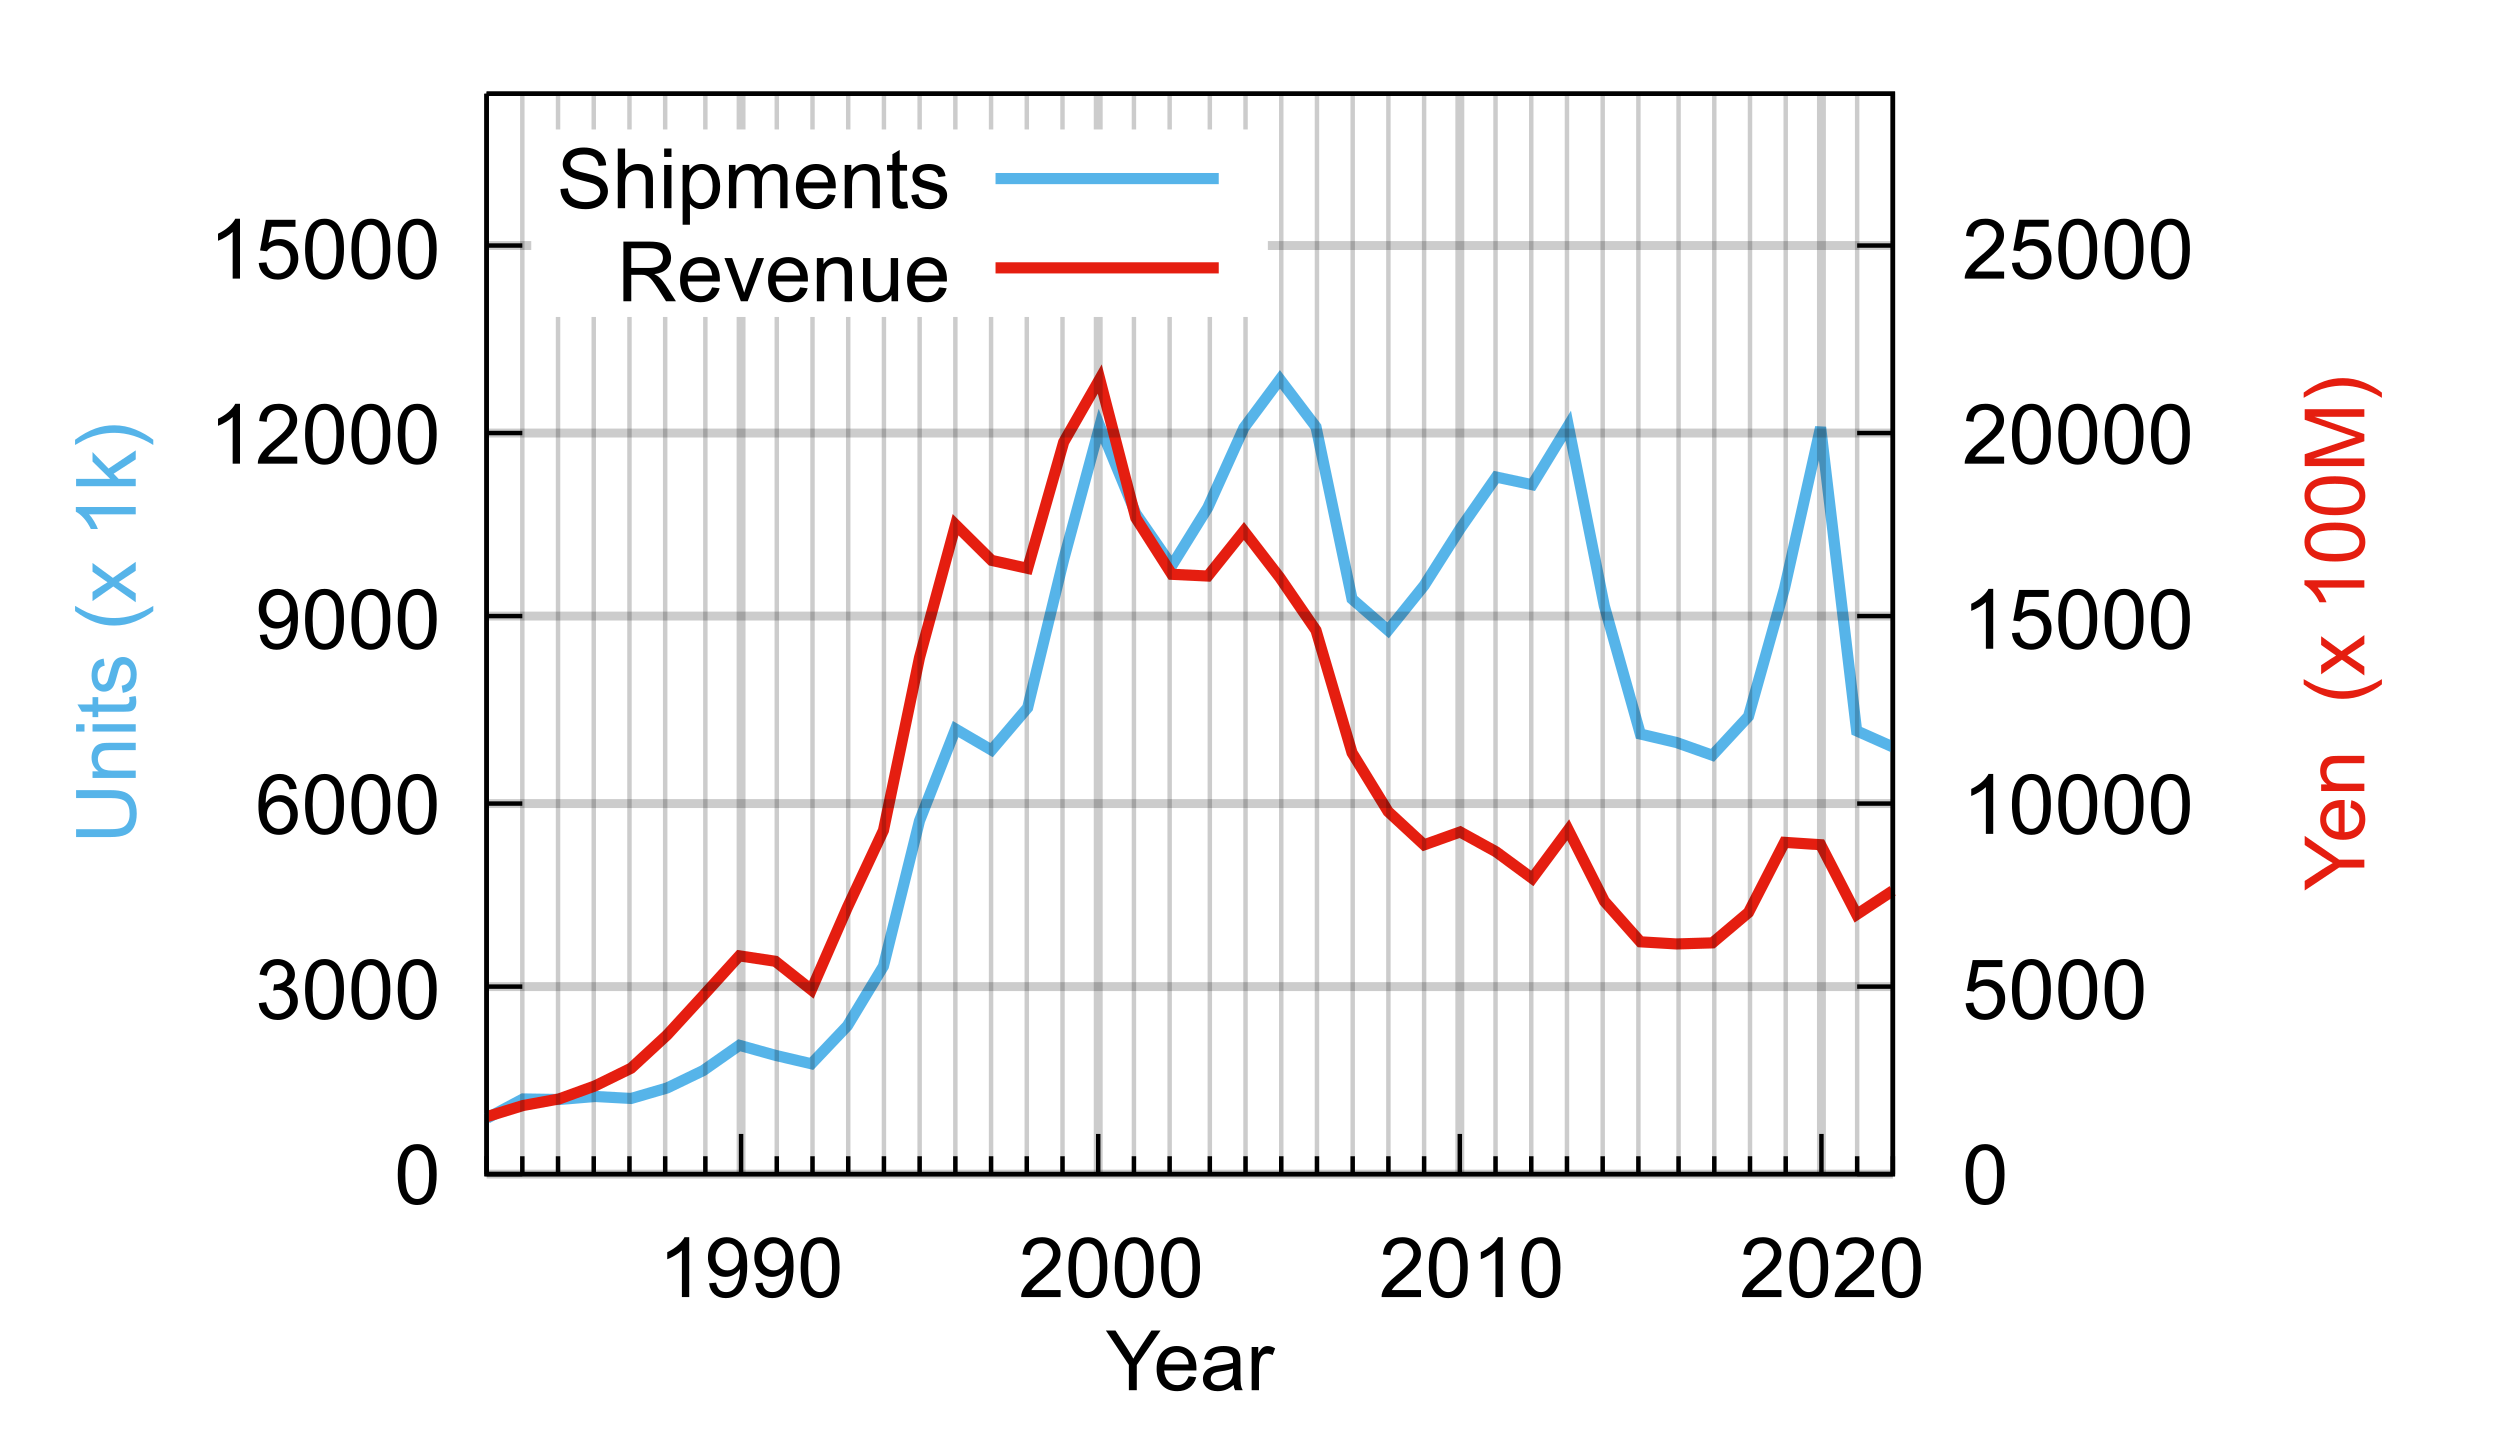 <?xml version="1.0" encoding="UTF-8"?>
<svg xmlns="http://www.w3.org/2000/svg" xmlns:xlink="http://www.w3.org/1999/xlink" width="560" height="320" viewBox="0 0 560 320">
<defs>
<g>
<g id="glyph-0-0">
<path d="M 0 -2.332 L -11.668 -2.332 L -11.668 -11.668 L 0 -11.668 Z M -0.293 -2.625 L -0.293 -11.375 L -11.375 -11.375 L -11.375 -2.625 Z M -0.293 -2.625 "/>
</g>
<g id="glyph-0-1">
<path d="M -13.363 -10.207 L -13.363 -11.977 L -5.641 -11.977 C -4.297 -11.977 -3.23 -11.824 -2.441 -11.52 C -1.648 -11.215 -1.008 -10.664 -0.516 -9.875 C -0.023 -9.078 0.223 -8.039 0.227 -6.754 C 0.223 -5.5 0.012 -4.477 -0.418 -3.68 C -0.848 -2.883 -1.473 -2.312 -2.293 -1.977 C -3.105 -1.633 -4.223 -1.465 -5.641 -1.469 L -13.363 -1.469 L -13.363 -3.234 L -5.652 -3.234 C -4.488 -3.234 -3.633 -3.34 -3.086 -3.559 C -2.535 -3.77 -2.109 -4.141 -1.812 -4.672 C -1.512 -5.195 -1.363 -5.84 -1.367 -6.598 C -1.363 -7.898 -1.66 -8.824 -2.25 -9.379 C -2.84 -9.93 -3.973 -10.207 -5.652 -10.207 Z M -13.363 -10.207 "/>
</g>
<g id="glyph-0-2">
<path d="M 0 -1.23 L -9.68 -1.23 L -9.68 -2.707 L -8.305 -2.707 C -9.363 -3.418 -9.895 -4.445 -9.898 -5.789 C -9.895 -6.371 -9.789 -6.906 -9.582 -7.395 C -9.371 -7.883 -9.098 -8.246 -8.758 -8.492 C -8.418 -8.734 -8.016 -8.906 -7.547 -9.004 C -7.242 -9.062 -6.711 -9.094 -5.953 -9.098 L 0 -9.098 L 0 -7.457 L -5.887 -7.457 C -6.555 -7.453 -7.055 -7.391 -7.387 -7.266 C -7.715 -7.137 -7.98 -6.91 -8.18 -6.586 C -8.375 -6.258 -8.473 -5.875 -8.477 -5.441 C -8.473 -4.742 -8.25 -4.141 -7.809 -3.633 C -7.363 -3.125 -6.523 -2.871 -5.285 -2.871 L 0 -2.871 Z M 0 -1.23 "/>
</g>
<g id="glyph-0-3">
<path d="M -11.477 -1.238 L -13.363 -1.238 L -13.363 -2.879 L -11.477 -2.879 Z M 0 -1.238 L -9.68 -1.238 L -9.68 -2.879 L 0 -2.879 Z M 0 -1.238 "/>
</g>
<g id="glyph-0-4">
<path d="M -1.469 -4.812 L -0.02 -5.051 C 0.082 -4.586 0.129 -4.172 0.129 -3.809 C 0.129 -3.215 0.035 -2.754 -0.152 -2.426 C -0.34 -2.098 -0.586 -1.863 -0.898 -1.73 C -1.203 -1.594 -1.852 -1.527 -2.836 -1.531 L -8.402 -1.531 L -8.402 -0.328 L -9.68 -0.328 L -9.68 -1.531 L -12.078 -1.531 L -13.062 -3.164 L -9.68 -3.164 L -9.68 -4.812 L -8.402 -4.812 L -8.402 -3.164 L -2.742 -3.164 C -2.273 -3.164 -1.973 -3.191 -1.84 -3.25 C -1.707 -3.305 -1.598 -3.398 -1.52 -3.531 C -1.438 -3.66 -1.398 -3.848 -1.402 -4.094 C -1.398 -4.273 -1.422 -4.512 -1.469 -4.812 Z M -1.469 -4.812 "/>
</g>
<g id="glyph-0-5">
<path d="M -2.891 -0.574 L -3.145 -2.195 C -2.492 -2.285 -1.992 -2.539 -1.648 -2.957 C -1.297 -3.371 -1.125 -3.953 -1.129 -4.703 C -1.125 -5.453 -1.277 -6.012 -1.59 -6.379 C -1.895 -6.742 -2.258 -6.926 -2.672 -6.926 C -3.039 -6.926 -3.328 -6.766 -3.547 -6.445 C -3.688 -6.219 -3.875 -5.656 -4.102 -4.766 C -4.406 -3.559 -4.668 -2.727 -4.891 -2.262 C -5.109 -1.797 -5.414 -1.445 -5.809 -1.207 C -6.199 -0.965 -6.633 -0.844 -7.109 -0.848 C -7.539 -0.844 -7.941 -0.941 -8.309 -1.145 C -8.676 -1.34 -8.98 -1.609 -9.223 -1.949 C -9.41 -2.203 -9.57 -2.551 -9.703 -2.992 C -9.832 -3.434 -9.895 -3.906 -9.898 -4.41 C -9.895 -5.168 -9.785 -5.836 -9.57 -6.41 C -9.348 -6.984 -9.051 -7.406 -8.68 -7.684 C -8.305 -7.953 -7.809 -8.145 -7.184 -8.25 L -6.965 -6.645 C -7.461 -6.57 -7.848 -6.359 -8.129 -6.012 C -8.406 -5.66 -8.547 -5.164 -8.551 -4.531 C -8.547 -3.773 -8.422 -3.234 -8.176 -2.914 C -7.922 -2.59 -7.633 -2.43 -7.301 -2.434 C -7.086 -2.43 -6.895 -2.496 -6.727 -2.633 C -6.547 -2.766 -6.398 -2.977 -6.289 -3.262 C -6.227 -3.422 -6.09 -3.906 -5.871 -4.711 C -5.559 -5.871 -5.305 -6.68 -5.109 -7.141 C -4.91 -7.598 -4.621 -7.957 -4.246 -8.219 C -3.867 -8.48 -3.398 -8.613 -2.844 -8.613 C -2.293 -8.613 -1.777 -8.453 -1.297 -8.133 C -0.812 -7.812 -0.441 -7.352 -0.176 -6.754 C 0.086 -6.148 0.215 -5.469 0.219 -4.711 C 0.215 -3.453 -0.043 -2.492 -0.562 -1.836 C -1.086 -1.172 -1.859 -0.754 -2.891 -0.574 Z M -2.891 -0.574 "/>
</g>
<g id="glyph-0-6">
</g>
<g id="glyph-0-7">
<path d="M 3.93 -4.367 C 2.785 -3.457 1.449 -2.691 -0.082 -2.066 C -1.613 -1.438 -3.199 -1.125 -4.84 -1.129 C -6.285 -1.125 -7.668 -1.359 -8.996 -1.832 C -10.527 -2.375 -12.059 -3.219 -13.59 -4.367 L -13.59 -5.543 C -12.324 -4.805 -11.422 -4.316 -10.883 -4.082 C -10.039 -3.711 -9.164 -3.418 -8.258 -3.207 C -7.117 -2.941 -5.977 -2.812 -4.832 -2.816 C -1.906 -2.812 1.012 -3.723 3.93 -5.543 Z M 3.93 -4.367 "/>
</g>
<g id="glyph-0-8">
<path d="M 0 -0.137 L -5.031 -3.672 L -9.68 -0.402 L -9.68 -2.453 L -7.41 -3.938 C -6.977 -4.215 -6.613 -4.438 -6.324 -4.613 C -6.723 -4.875 -7.078 -5.121 -7.391 -5.352 L -9.68 -6.98 L -9.68 -8.941 L -5.121 -5.598 L 0 -9.195 L 0 -7.184 L -3.008 -5.195 L -3.82 -4.668 L 0 -2.125 Z M 0 -0.137 "/>
</g>
<g id="glyph-0-9">
<path d="M 0 -6.953 L 0 -5.312 L -10.453 -5.312 C -10.078 -4.918 -9.699 -4.398 -9.324 -3.758 C -8.941 -3.113 -8.66 -2.539 -8.477 -2.031 L -10.062 -2.031 C -10.492 -2.949 -11.016 -3.75 -11.629 -4.438 C -12.242 -5.121 -12.84 -5.609 -13.418 -5.898 L -13.418 -6.953 Z M 0 -6.953 "/>
</g>
<g id="glyph-0-10">
<path d="M 0 -1.238 L -13.363 -1.238 L -13.363 -2.879 L -5.742 -2.879 L -9.68 -6.762 L -9.68 -8.887 L -6.09 -5.188 L 0 -9.262 L 0 -7.238 L -4.949 -4.039 L -3.836 -2.879 L 0 -2.879 Z M 0 -1.238 "/>
</g>
<g id="glyph-0-11">
<path d="M 3.93 -2.305 L 3.93 -1.129 C 1.012 -2.945 -1.906 -3.855 -4.832 -3.855 C -5.969 -3.855 -7.102 -3.723 -8.23 -3.465 C -9.141 -3.254 -10.016 -2.965 -10.855 -2.598 C -11.398 -2.355 -12.309 -1.867 -13.59 -1.129 L -13.59 -2.305 C -12.059 -3.445 -10.527 -4.293 -8.996 -4.84 C -7.668 -5.309 -6.285 -5.543 -4.84 -5.543 C -3.199 -5.543 -1.613 -5.227 -0.082 -4.598 C 1.449 -3.969 2.785 -3.203 3.93 -2.305 Z M 3.93 -2.305 "/>
</g>
<g id="glyph-0-12">
<path d="M 0 -5.203 L -5.66 -5.203 L -13.363 -0.055 L -13.363 -2.207 L -9.332 -4.84 C -8.578 -5.324 -7.824 -5.777 -7.074 -6.199 C -7.77 -6.598 -8.559 -7.082 -9.434 -7.656 L -13.363 -10.246 L -13.363 -12.305 L -5.66 -6.973 L 0 -6.973 Z M 0 -5.203 "/>
</g>
<g id="glyph-0-13">
<path d="M -3.117 -7.855 L -2.906 -9.551 C -1.914 -9.285 -1.145 -8.789 -0.602 -8.066 C -0.055 -7.34 0.215 -6.418 0.219 -5.297 C 0.215 -3.879 -0.219 -2.754 -1.09 -1.926 C -1.961 -1.094 -3.184 -0.68 -4.758 -0.684 C -6.383 -0.68 -7.645 -1.098 -8.547 -1.941 C -9.445 -2.777 -9.895 -3.867 -9.898 -5.203 C -9.895 -6.496 -9.453 -7.551 -8.574 -8.375 C -7.691 -9.191 -6.453 -9.602 -4.859 -9.605 C -4.758 -9.602 -4.613 -9.602 -4.422 -9.598 L -4.422 -2.379 C -3.355 -2.438 -2.539 -2.738 -1.977 -3.281 C -1.406 -3.82 -1.125 -4.492 -1.129 -5.305 C -1.125 -5.902 -1.281 -6.418 -1.602 -6.844 C -1.914 -7.27 -2.422 -7.605 -3.117 -7.855 Z M -5.77 -2.469 L -5.77 -7.875 C -6.582 -7.801 -7.191 -7.594 -7.602 -7.254 C -8.23 -6.73 -8.547 -6.051 -8.551 -5.223 C -8.547 -4.465 -8.297 -3.832 -7.793 -3.32 C -7.285 -2.805 -6.609 -2.52 -5.77 -2.469 Z M -5.77 -2.469 "/>
</g>
<g id="glyph-0-14">
<path d="M -6.59 -0.773 C -8.168 -0.773 -9.438 -0.934 -10.402 -1.262 C -11.363 -1.582 -12.109 -2.066 -12.633 -2.711 C -13.156 -3.348 -13.418 -4.156 -13.418 -5.133 C -13.418 -5.848 -13.273 -6.473 -12.984 -7.016 C -12.695 -7.555 -12.277 -8.004 -11.734 -8.355 C -11.188 -8.707 -10.523 -8.984 -9.746 -9.188 C -8.965 -9.387 -7.914 -9.484 -6.59 -9.488 C -5.02 -9.484 -3.754 -9.324 -2.793 -9.004 C -1.828 -8.68 -1.082 -8.199 -0.559 -7.559 C -0.035 -6.918 0.223 -6.109 0.227 -5.133 C 0.223 -3.844 -0.234 -2.832 -1.156 -2.098 C -2.266 -1.215 -4.078 -0.773 -6.59 -0.773 Z M -6.59 -2.461 C -4.395 -2.461 -2.934 -2.715 -2.211 -3.23 C -1.48 -3.738 -1.117 -4.375 -1.121 -5.133 C -1.117 -5.883 -1.484 -6.516 -2.215 -7.031 C -2.941 -7.543 -4.398 -7.797 -6.59 -7.801 C -8.789 -7.797 -10.25 -7.543 -10.973 -7.031 C -11.695 -6.516 -12.059 -5.875 -12.059 -5.113 C -12.059 -4.359 -11.738 -3.758 -11.102 -3.309 C -10.285 -2.742 -8.781 -2.461 -6.59 -2.461 Z M -6.59 -2.461 "/>
</g>
<g id="glyph-0-15">
<path d="M 0 -1.387 L -13.363 -1.387 L -13.363 -4.047 L -3.902 -7.211 C -3.02 -7.5 -2.359 -7.711 -1.922 -7.848 C -2.406 -7.996 -3.121 -8.234 -4.066 -8.559 L -13.363 -11.758 L -13.363 -14.137 L 0 -14.137 L 0 -12.434 L -11.184 -12.434 L 0 -8.551 L 0 -6.953 L -11.375 -3.09 L 0 -3.09 Z M 0 -1.387 "/>
</g>
<g id="glyph-1-0">
<path d="M 2.332 0 L 2.332 -11.668 L 11.668 -11.668 L 11.668 0 Z M 2.625 -0.293 L 11.375 -0.293 L 11.375 -11.375 L 2.625 -11.375 Z M 2.625 -0.293 "/>
</g>
<g id="glyph-1-1">
<path d="M 5.203 0 L 5.203 -5.66 L 0.055 -13.363 L 2.207 -13.363 L 4.84 -9.332 C 5.324 -8.578 5.777 -7.824 6.199 -7.074 C 6.598 -7.77 7.082 -8.559 7.656 -9.434 L 10.246 -13.363 L 12.305 -13.363 L 6.973 -5.66 L 6.973 0 Z M 5.203 0 "/>
</g>
<g id="glyph-1-2">
<path d="M 7.855 -3.117 L 9.551 -2.906 C 9.285 -1.914 8.789 -1.145 8.066 -0.602 C 7.34 -0.055 6.418 0.215 5.297 0.219 C 3.879 0.215 2.754 -0.219 1.926 -1.09 C 1.094 -1.961 0.68 -3.184 0.684 -4.758 C 0.68 -6.383 1.098 -7.645 1.941 -8.547 C 2.777 -9.445 3.867 -9.895 5.203 -9.898 C 6.496 -9.895 7.551 -9.453 8.375 -8.574 C 9.191 -7.691 9.602 -6.453 9.605 -4.859 C 9.602 -4.758 9.602 -4.613 9.598 -4.422 L 2.379 -4.422 C 2.438 -3.355 2.738 -2.539 3.281 -1.977 C 3.82 -1.406 4.492 -1.125 5.305 -1.129 C 5.902 -1.125 6.418 -1.281 6.844 -1.602 C 7.27 -1.914 7.605 -2.422 7.855 -3.117 Z M 2.469 -5.77 L 7.875 -5.77 C 7.801 -6.582 7.594 -7.191 7.254 -7.602 C 6.73 -8.23 6.051 -8.547 5.223 -8.551 C 4.465 -8.547 3.832 -8.297 3.32 -7.793 C 2.805 -7.285 2.52 -6.609 2.469 -5.77 Z M 2.469 -5.77 "/>
</g>
<g id="glyph-1-3">
<path d="M 7.547 -1.195 C 6.938 -0.676 6.352 -0.309 5.793 -0.098 C 5.227 0.113 4.625 0.215 3.984 0.219 C 2.918 0.215 2.098 -0.039 1.531 -0.559 C 0.957 -1.074 0.672 -1.738 0.676 -2.551 C 0.672 -3.02 0.781 -3.453 0.996 -3.848 C 1.211 -4.238 1.492 -4.555 1.844 -4.793 C 2.191 -5.027 2.586 -5.207 3.027 -5.332 C 3.344 -5.418 3.828 -5.5 4.484 -5.578 C 5.805 -5.734 6.781 -5.922 7.41 -6.145 C 7.414 -6.367 7.418 -6.508 7.418 -6.57 C 7.418 -7.234 7.262 -7.707 6.953 -7.984 C 6.531 -8.352 5.91 -8.535 5.086 -8.539 C 4.312 -8.535 3.742 -8.402 3.375 -8.133 C 3.008 -7.863 2.734 -7.383 2.562 -6.699 L 0.957 -6.918 C 1.098 -7.602 1.34 -8.156 1.676 -8.582 C 2.012 -9 2.492 -9.324 3.125 -9.555 C 3.754 -9.781 4.488 -9.895 5.324 -9.898 C 6.148 -9.895 6.82 -9.797 7.336 -9.605 C 7.852 -9.41 8.23 -9.168 8.477 -8.871 C 8.715 -8.574 8.887 -8.203 8.988 -7.758 C 9.043 -7.477 9.07 -6.969 9.07 -6.242 L 9.07 -4.055 C 9.07 -2.531 9.102 -1.566 9.172 -1.16 C 9.238 -0.754 9.379 -0.367 9.59 0 L 7.875 0 C 7.703 -0.34 7.594 -0.738 7.547 -1.195 Z M 7.41 -4.859 C 6.812 -4.609 5.918 -4.402 4.73 -4.238 C 4.051 -4.137 3.574 -4.027 3.297 -3.91 C 3.016 -3.785 2.801 -3.609 2.652 -3.375 C 2.5 -3.141 2.426 -2.879 2.426 -2.598 C 2.426 -2.156 2.59 -1.793 2.922 -1.504 C 3.25 -1.211 3.734 -1.066 4.375 -1.066 C 5.004 -1.066 5.566 -1.203 6.062 -1.48 C 6.551 -1.754 6.91 -2.133 7.145 -2.617 C 7.316 -2.984 7.406 -3.531 7.41 -4.258 Z M 7.41 -4.859 "/>
</g>
<g id="glyph-1-4">
<path d="M 1.211 0 L 1.211 -9.68 L 2.688 -9.68 L 2.688 -8.211 C 3.062 -8.895 3.41 -9.348 3.73 -9.57 C 4.047 -9.785 4.398 -9.895 4.785 -9.898 C 5.336 -9.895 5.898 -9.719 6.473 -9.371 L 5.906 -7.848 C 5.504 -8.082 5.102 -8.203 4.703 -8.203 C 4.34 -8.203 4.016 -8.094 3.734 -7.879 C 3.445 -7.66 3.242 -7.359 3.125 -6.98 C 2.938 -6.395 2.848 -5.758 2.852 -5.066 L 2.852 0 Z M 1.211 0 "/>
</g>
<g id="glyph-1-5">
<path d="M 0.84 -4.293 L 2.508 -4.438 C 2.586 -3.766 2.77 -3.219 3.059 -2.793 C 3.348 -2.363 3.793 -2.016 4.402 -1.754 C 5.004 -1.488 5.688 -1.359 6.453 -1.359 C 7.125 -1.359 7.723 -1.457 8.238 -1.66 C 8.754 -1.855 9.137 -2.133 9.391 -2.484 C 9.641 -2.832 9.766 -3.211 9.77 -3.629 C 9.766 -4.043 9.645 -4.41 9.406 -4.727 C 9.16 -5.035 8.762 -5.297 8.203 -5.516 C 7.844 -5.648 7.051 -5.867 5.824 -6.164 C 4.598 -6.461 3.738 -6.738 3.246 -7 C 2.605 -7.332 2.129 -7.746 1.816 -8.242 C 1.504 -8.738 1.348 -9.293 1.348 -9.906 C 1.348 -10.578 1.539 -11.207 1.922 -11.797 C 2.305 -12.383 2.863 -12.828 3.598 -13.133 C 4.332 -13.434 5.148 -13.586 6.051 -13.59 C 7.039 -13.586 7.914 -13.426 8.672 -13.109 C 9.43 -12.789 10.012 -12.32 10.418 -11.703 C 10.824 -11.078 11.043 -10.379 11.074 -9.598 L 9.379 -9.469 C 9.285 -10.312 8.977 -10.949 8.453 -11.383 C 7.926 -11.812 7.148 -12.027 6.125 -12.031 C 5.051 -12.027 4.273 -11.832 3.785 -11.441 C 3.297 -11.047 3.051 -10.574 3.055 -10.027 C 3.051 -9.543 3.227 -9.148 3.574 -8.84 C 3.91 -8.527 4.797 -8.211 6.238 -7.887 C 7.672 -7.562 8.656 -7.277 9.195 -7.035 C 9.969 -6.676 10.543 -6.223 10.918 -5.672 C 11.285 -5.121 11.473 -4.488 11.477 -3.773 C 11.473 -3.062 11.27 -2.391 10.863 -1.762 C 10.457 -1.133 9.871 -0.645 9.109 -0.297 C 8.344 0.051 7.484 0.223 6.535 0.227 C 5.324 0.223 4.312 0.051 3.496 -0.301 C 2.676 -0.648 2.035 -1.18 1.57 -1.891 C 1.105 -2.598 0.859 -3.398 0.84 -4.293 Z M 0.84 -4.293 "/>
</g>
<g id="glyph-1-6">
<path d="M 1.23 0 L 1.23 -13.363 L 2.871 -13.363 L 2.871 -8.566 C 3.637 -9.453 4.602 -9.895 5.77 -9.898 C 6.484 -9.895 7.105 -9.754 7.637 -9.473 C 8.16 -9.188 8.539 -8.797 8.77 -8.301 C 8.996 -7.801 9.109 -7.078 9.113 -6.133 L 9.113 0 L 7.473 0 L 7.473 -6.133 C 7.469 -6.949 7.293 -7.547 6.938 -7.922 C 6.582 -8.297 6.078 -8.484 5.434 -8.484 C 4.941 -8.484 4.484 -8.355 4.059 -8.105 C 3.629 -7.852 3.324 -7.512 3.145 -7.082 C 2.961 -6.648 2.871 -6.055 2.871 -5.297 L 2.871 0 Z M 1.23 0 "/>
</g>
<g id="glyph-1-7">
<path d="M 1.238 -11.477 L 1.238 -13.363 L 2.879 -13.363 L 2.879 -11.477 Z M 1.238 0 L 1.238 -9.68 L 2.879 -9.68 L 2.879 0 Z M 1.238 0 "/>
</g>
<g id="glyph-1-8">
<path d="M 1.23 3.711 L 1.23 -9.68 L 2.727 -9.68 L 2.727 -8.422 C 3.074 -8.91 3.473 -9.281 3.918 -9.527 C 4.359 -9.773 4.898 -9.895 5.531 -9.898 C 6.359 -9.895 7.086 -9.684 7.719 -9.258 C 8.348 -8.832 8.824 -8.23 9.148 -7.457 C 9.469 -6.68 9.633 -5.832 9.633 -4.914 C 9.633 -3.918 9.453 -3.023 9.098 -2.234 C 8.742 -1.438 8.227 -0.832 7.551 -0.414 C 6.871 0.008 6.16 0.215 5.414 0.219 C 4.867 0.215 4.375 0.105 3.941 -0.125 C 3.504 -0.352 3.148 -0.645 2.871 -1.004 L 2.871 3.711 Z M 2.715 -4.785 C 2.711 -3.539 2.965 -2.617 3.473 -2.023 C 3.977 -1.422 4.586 -1.125 5.305 -1.129 C 6.031 -1.125 6.656 -1.434 7.176 -2.055 C 7.695 -2.668 7.957 -3.625 7.957 -4.922 C 7.957 -6.156 7.703 -7.078 7.195 -7.691 C 6.688 -8.305 6.082 -8.613 5.379 -8.613 C 4.676 -8.613 4.055 -8.285 3.52 -7.633 C 2.98 -6.977 2.711 -6.027 2.715 -4.785 Z M 2.715 -4.785 "/>
</g>
<g id="glyph-1-9">
<path d="M 1.23 0 L 1.23 -9.68 L 2.699 -9.68 L 2.699 -8.32 C 3 -8.793 3.402 -9.172 3.91 -9.465 C 4.41 -9.75 4.984 -9.895 5.633 -9.898 C 6.344 -9.895 6.934 -9.746 7.395 -9.449 C 7.855 -9.148 8.18 -8.734 8.367 -8.203 C 9.133 -9.332 10.129 -9.895 11.355 -9.898 C 12.316 -9.895 13.055 -9.629 13.57 -9.102 C 14.086 -8.566 14.344 -7.75 14.348 -6.645 L 14.348 0 L 12.715 0 L 12.715 -6.098 C 12.715 -6.75 12.66 -7.223 12.555 -7.516 C 12.445 -7.801 12.254 -8.031 11.977 -8.211 C 11.695 -8.383 11.367 -8.473 10.992 -8.477 C 10.312 -8.473 9.746 -8.246 9.297 -7.797 C 8.844 -7.34 8.617 -6.617 8.621 -5.625 L 8.621 0 L 6.98 0 L 6.98 -6.289 C 6.977 -7.016 6.844 -7.562 6.578 -7.93 C 6.309 -8.289 5.871 -8.473 5.27 -8.477 C 4.801 -8.473 4.375 -8.352 3.984 -8.109 C 3.594 -7.867 3.309 -7.512 3.133 -7.043 C 2.957 -6.574 2.871 -5.898 2.871 -5.023 L 2.871 0 Z M 1.23 0 "/>
</g>
<g id="glyph-1-10">
<path d="M 1.23 0 L 1.23 -9.68 L 2.707 -9.68 L 2.707 -8.305 C 3.418 -9.363 4.445 -9.895 5.789 -9.898 C 6.371 -9.895 6.906 -9.789 7.395 -9.582 C 7.883 -9.371 8.246 -9.098 8.492 -8.758 C 8.734 -8.418 8.906 -8.016 9.004 -7.547 C 9.062 -7.242 9.094 -6.711 9.098 -5.953 L 9.098 0 L 7.457 0 L 7.457 -5.887 C 7.453 -6.555 7.391 -7.055 7.266 -7.387 C 7.137 -7.715 6.91 -7.98 6.586 -8.18 C 6.258 -8.375 5.875 -8.473 5.441 -8.477 C 4.742 -8.473 4.141 -8.25 3.633 -7.809 C 3.125 -7.363 2.871 -6.523 2.871 -5.285 L 2.871 0 Z M 1.23 0 "/>
</g>
<g id="glyph-1-11">
<path d="M 4.812 -1.469 L 5.051 -0.02 C 4.586 0.082 4.172 0.129 3.809 0.129 C 3.215 0.129 2.754 0.035 2.426 -0.152 C 2.098 -0.34 1.863 -0.586 1.73 -0.898 C 1.594 -1.203 1.527 -1.852 1.531 -2.836 L 1.531 -8.402 L 0.328 -8.402 L 0.328 -9.68 L 1.531 -9.68 L 1.531 -12.078 L 3.164 -13.062 L 3.164 -9.68 L 4.812 -9.68 L 4.812 -8.402 L 3.164 -8.402 L 3.164 -2.742 C 3.164 -2.273 3.191 -1.973 3.25 -1.84 C 3.305 -1.707 3.398 -1.598 3.531 -1.52 C 3.66 -1.438 3.848 -1.398 4.094 -1.402 C 4.273 -1.398 4.512 -1.422 4.812 -1.469 Z M 4.812 -1.469 "/>
</g>
<g id="glyph-1-12">
<path d="M 0.574 -2.891 L 2.195 -3.145 C 2.285 -2.492 2.539 -1.992 2.957 -1.648 C 3.371 -1.297 3.953 -1.125 4.703 -1.129 C 5.453 -1.125 6.012 -1.277 6.379 -1.59 C 6.742 -1.895 6.926 -2.258 6.926 -2.672 C 6.926 -3.039 6.766 -3.328 6.445 -3.547 C 6.219 -3.688 5.656 -3.875 4.766 -4.102 C 3.559 -4.406 2.727 -4.668 2.262 -4.891 C 1.797 -5.109 1.445 -5.414 1.207 -5.809 C 0.965 -6.199 0.844 -6.633 0.848 -7.109 C 0.844 -7.539 0.941 -7.941 1.145 -8.309 C 1.34 -8.676 1.609 -8.98 1.949 -9.223 C 2.203 -9.41 2.551 -9.57 2.992 -9.703 C 3.434 -9.832 3.906 -9.895 4.41 -9.898 C 5.168 -9.895 5.836 -9.785 6.41 -9.57 C 6.984 -9.348 7.406 -9.051 7.684 -8.68 C 7.953 -8.305 8.145 -7.809 8.25 -7.184 L 6.645 -6.965 C 6.57 -7.461 6.359 -7.848 6.012 -8.129 C 5.66 -8.406 5.164 -8.547 4.531 -8.551 C 3.773 -8.547 3.234 -8.422 2.914 -8.176 C 2.59 -7.922 2.43 -7.633 2.434 -7.301 C 2.43 -7.086 2.496 -6.895 2.633 -6.727 C 2.766 -6.547 2.977 -6.398 3.262 -6.289 C 3.422 -6.227 3.906 -6.09 4.711 -5.871 C 5.871 -5.559 6.68 -5.305 7.141 -5.109 C 7.598 -4.91 7.957 -4.621 8.219 -4.246 C 8.48 -3.867 8.613 -3.398 8.613 -2.844 C 8.613 -2.293 8.453 -1.777 8.133 -1.297 C 7.812 -0.812 7.352 -0.441 6.754 -0.176 C 6.148 0.086 5.469 0.215 4.711 0.219 C 3.453 0.215 2.492 -0.043 1.836 -0.562 C 1.172 -1.086 0.754 -1.859 0.574 -2.891 Z M 0.574 -2.891 "/>
</g>
<g id="glyph-1-13">
<path d="M 1.469 0 L 1.469 -13.363 L 7.391 -13.363 C 8.578 -13.359 9.484 -13.238 10.109 -13 C 10.727 -12.758 11.223 -12.336 11.594 -11.73 C 11.961 -11.121 12.145 -10.449 12.148 -9.715 C 12.145 -8.766 11.84 -7.965 11.227 -7.316 C 10.613 -6.664 9.664 -6.25 8.387 -6.078 C 8.848 -5.852 9.203 -5.633 9.453 -5.414 C 9.965 -4.938 10.453 -4.344 10.918 -3.637 L 13.242 0 L 11.02 0 L 9.25 -2.781 C 8.73 -3.582 8.305 -4.195 7.973 -4.621 C 7.637 -5.043 7.336 -5.34 7.074 -5.512 C 6.809 -5.68 6.543 -5.801 6.27 -5.871 C 6.066 -5.91 5.738 -5.93 5.285 -5.934 L 3.234 -5.934 L 3.234 0 Z M 3.234 -7.465 L 7.035 -7.465 C 7.844 -7.465 8.477 -7.547 8.934 -7.715 C 9.387 -7.879 9.734 -8.145 9.973 -8.516 C 10.207 -8.883 10.324 -9.285 10.328 -9.715 C 10.324 -10.348 10.094 -10.867 9.637 -11.273 C 9.176 -11.68 8.453 -11.883 7.465 -11.887 L 3.234 -11.887 Z M 3.234 -7.465 "/>
</g>
<g id="glyph-1-14">
<path d="M 3.918 0 L 0.238 -9.68 L 1.969 -9.68 L 4.047 -3.883 C 4.27 -3.254 4.477 -2.605 4.668 -1.934 C 4.812 -2.441 5.016 -3.055 5.277 -3.773 L 7.43 -9.68 L 9.113 -9.68 L 5.449 0 Z M 3.918 0 "/>
</g>
<g id="glyph-1-15">
<path d="M 7.574 0 L 7.574 -1.422 C 6.82 -0.328 5.797 0.215 4.504 0.219 C 3.93 0.215 3.395 0.109 2.902 -0.109 C 2.402 -0.324 2.035 -0.598 1.801 -0.934 C 1.559 -1.262 1.391 -1.668 1.293 -2.152 C 1.227 -2.469 1.195 -2.98 1.195 -3.684 L 1.195 -9.68 L 2.836 -9.68 L 2.836 -4.312 C 2.836 -3.453 2.867 -2.875 2.934 -2.578 C 3.035 -2.148 3.254 -1.809 3.59 -1.562 C 3.922 -1.316 4.336 -1.195 4.832 -1.195 C 5.32 -1.195 5.781 -1.32 6.215 -1.57 C 6.645 -1.82 6.949 -2.164 7.133 -2.602 C 7.309 -3.035 7.398 -3.664 7.402 -4.492 L 7.402 -9.68 L 9.043 -9.68 L 9.043 0 Z M 7.574 0 "/>
</g>
<g id="glyph-1-16">
</g>
<g id="glyph-1-17">
<path d="M 0.773 -6.59 C 0.773 -8.168 0.934 -9.438 1.262 -10.402 C 1.582 -11.363 2.066 -12.109 2.711 -12.633 C 3.348 -13.156 4.156 -13.418 5.133 -13.418 C 5.848 -13.418 6.473 -13.273 7.016 -12.984 C 7.555 -12.695 8.004 -12.277 8.355 -11.734 C 8.707 -11.188 8.984 -10.523 9.188 -9.746 C 9.387 -8.965 9.484 -7.914 9.488 -6.59 C 9.484 -5.02 9.324 -3.754 9.004 -2.793 C 8.68 -1.828 8.199 -1.082 7.559 -0.559 C 6.918 -0.035 6.109 0.223 5.133 0.227 C 3.844 0.223 2.832 -0.234 2.098 -1.156 C 1.215 -2.266 0.773 -4.078 0.773 -6.59 Z M 2.461 -6.59 C 2.461 -4.395 2.715 -2.934 3.23 -2.211 C 3.738 -1.48 4.375 -1.117 5.133 -1.121 C 5.883 -1.117 6.516 -1.484 7.031 -2.215 C 7.543 -2.941 7.797 -4.398 7.801 -6.59 C 7.797 -8.789 7.543 -10.25 7.031 -10.973 C 6.516 -11.695 5.875 -12.059 5.113 -12.059 C 4.359 -12.059 3.758 -11.738 3.309 -11.102 C 2.742 -10.285 2.461 -8.781 2.461 -6.59 Z M 2.461 -6.59 "/>
</g>
<g id="glyph-1-18">
<path d="M 0.785 -3.527 L 2.426 -3.746 C 2.613 -2.812 2.934 -2.145 3.387 -1.734 C 3.84 -1.324 4.391 -1.117 5.039 -1.121 C 5.812 -1.117 6.465 -1.387 6.996 -1.922 C 7.527 -2.457 7.793 -3.117 7.793 -3.91 C 7.793 -4.66 7.547 -5.281 7.055 -5.773 C 6.562 -6.258 5.934 -6.504 5.176 -6.508 C 4.863 -6.504 4.48 -6.441 4.02 -6.324 L 4.203 -7.766 C 4.309 -7.75 4.398 -7.746 4.465 -7.746 C 5.164 -7.746 5.793 -7.926 6.352 -8.293 C 6.91 -8.652 7.188 -9.215 7.191 -9.98 C 7.188 -10.578 6.984 -11.078 6.578 -11.473 C 6.168 -11.867 5.645 -12.062 5.004 -12.066 C 4.363 -12.062 3.828 -11.863 3.406 -11.465 C 2.977 -11.062 2.707 -10.461 2.59 -9.66 L 0.949 -9.953 C 1.148 -11.051 1.602 -11.902 2.316 -12.508 C 3.023 -13.113 3.91 -13.418 4.969 -13.418 C 5.695 -13.418 6.363 -13.258 6.98 -12.945 C 7.59 -12.629 8.062 -12.203 8.391 -11.664 C 8.715 -11.121 8.875 -10.547 8.879 -9.945 C 8.875 -9.363 8.723 -8.84 8.414 -8.367 C 8.102 -7.891 7.641 -7.512 7.035 -7.238 C 7.824 -7.051 8.438 -6.672 8.879 -6.102 C 9.312 -5.523 9.531 -4.805 9.535 -3.945 C 9.531 -2.773 9.105 -1.785 8.258 -0.977 C 7.402 -0.168 6.328 0.234 5.031 0.238 C 3.855 0.234 2.883 -0.113 2.109 -0.809 C 1.336 -1.508 0.895 -2.414 0.785 -3.527 Z M 0.785 -3.527 "/>
</g>
<g id="glyph-1-19">
<path d="M 9.289 -10.09 L 7.656 -9.961 C 7.508 -10.605 7.301 -11.074 7.035 -11.367 C 6.59 -11.832 6.043 -12.062 5.395 -12.066 C 4.871 -12.062 4.414 -11.918 4.02 -11.629 C 3.504 -11.25 3.094 -10.699 2.797 -9.98 C 2.496 -9.254 2.344 -8.227 2.332 -6.891 C 2.727 -7.492 3.207 -7.938 3.781 -8.23 C 4.352 -8.52 4.953 -8.664 5.578 -8.668 C 6.672 -8.664 7.602 -8.262 8.371 -7.461 C 9.137 -6.652 9.52 -5.613 9.523 -4.34 C 9.52 -3.5 9.34 -2.719 8.98 -2 C 8.617 -1.277 8.121 -0.727 7.492 -0.348 C 6.855 0.035 6.137 0.223 5.34 0.227 C 3.969 0.223 2.855 -0.277 1.996 -1.281 C 1.133 -2.285 0.703 -3.941 0.703 -6.254 C 0.703 -8.832 1.18 -10.711 2.133 -11.887 C 2.965 -12.906 4.086 -13.418 5.496 -13.418 C 6.547 -13.418 7.406 -13.121 8.078 -12.531 C 8.746 -11.941 9.148 -11.129 9.289 -10.09 Z M 2.59 -4.328 C 2.59 -3.762 2.707 -3.223 2.949 -2.707 C 3.184 -2.191 3.52 -1.797 3.953 -1.527 C 4.383 -1.254 4.836 -1.117 5.312 -1.121 C 6.004 -1.117 6.598 -1.398 7.098 -1.957 C 7.594 -2.516 7.844 -3.273 7.848 -4.238 C 7.844 -5.16 7.598 -5.891 7.109 -6.422 C 6.613 -6.953 5.996 -7.219 5.25 -7.219 C 4.508 -7.219 3.879 -6.953 3.363 -6.422 C 2.848 -5.891 2.59 -5.191 2.59 -4.328 Z M 2.59 -4.328 "/>
</g>
<g id="glyph-1-20">
<path d="M 1.02 -3.09 L 2.598 -3.234 C 2.727 -2.492 2.984 -1.953 3.363 -1.621 C 3.738 -1.285 4.219 -1.117 4.812 -1.121 C 5.312 -1.117 5.754 -1.234 6.137 -1.465 C 6.512 -1.695 6.824 -2.004 7.07 -2.391 C 7.312 -2.777 7.516 -3.297 7.684 -3.957 C 7.844 -4.609 7.926 -5.277 7.93 -5.961 C 7.926 -6.031 7.926 -6.141 7.922 -6.289 C 7.594 -5.762 7.145 -5.34 6.574 -5.016 C 6.004 -4.691 5.387 -4.527 4.73 -4.531 C 3.621 -4.527 2.688 -4.93 1.922 -5.734 C 1.156 -6.535 0.773 -7.594 0.773 -8.906 C 0.773 -10.258 1.172 -11.348 1.973 -12.176 C 2.77 -13.004 3.77 -13.418 4.977 -13.418 C 5.844 -13.418 6.641 -13.184 7.359 -12.715 C 8.078 -12.246 8.625 -11.578 9 -10.711 C 9.375 -9.844 9.562 -8.59 9.562 -6.953 C 9.562 -5.246 9.375 -3.887 9.004 -2.875 C 8.633 -1.863 8.082 -1.094 7.352 -0.566 C 6.617 -0.039 5.758 0.223 4.777 0.227 C 3.727 0.223 2.875 -0.062 2.215 -0.641 C 1.551 -1.219 1.152 -2.035 1.02 -3.09 Z M 7.738 -8.988 C 7.734 -9.926 7.484 -10.672 6.984 -11.227 C 6.484 -11.781 5.879 -12.059 5.176 -12.059 C 4.441 -12.059 3.809 -11.758 3.27 -11.164 C 2.73 -10.566 2.461 -9.797 2.461 -8.852 C 2.461 -7.996 2.715 -7.305 3.23 -6.777 C 3.738 -6.242 4.375 -5.977 5.133 -5.98 C 5.891 -5.977 6.512 -6.242 7.004 -6.777 C 7.488 -7.305 7.734 -8.043 7.738 -8.988 Z M 7.738 -8.988 "/>
</g>
<g id="glyph-1-21">
<path d="M 6.953 0 L 5.312 0 L 5.312 -10.453 C 4.918 -10.078 4.398 -9.699 3.758 -9.324 C 3.113 -8.941 2.539 -8.66 2.031 -8.477 L 2.031 -10.062 C 2.949 -10.492 3.75 -11.016 4.438 -11.629 C 5.121 -12.242 5.609 -12.84 5.898 -13.418 L 6.953 -13.418 Z M 6.953 0 "/>
</g>
<g id="glyph-1-22">
<path d="M 9.398 -1.578 L 9.398 0 L 0.566 0 C 0.551 -0.395 0.613 -0.773 0.758 -1.141 C 0.977 -1.738 1.336 -2.332 1.836 -2.918 C 2.328 -3.5 3.047 -4.172 3.984 -4.941 C 5.434 -6.129 6.414 -7.074 6.926 -7.77 C 7.434 -8.465 7.688 -9.121 7.691 -9.742 C 7.688 -10.391 7.453 -10.938 6.992 -11.387 C 6.523 -11.832 5.918 -12.059 5.176 -12.059 C 4.383 -12.059 3.754 -11.82 3.281 -11.348 C 2.805 -10.871 2.562 -10.215 2.562 -9.379 L 0.875 -9.551 C 0.984 -10.809 1.418 -11.766 2.176 -12.426 C 2.926 -13.086 3.941 -13.418 5.215 -13.418 C 6.496 -13.418 7.508 -13.062 8.258 -12.352 C 9 -11.641 9.375 -10.758 9.379 -9.707 C 9.375 -9.172 9.266 -8.645 9.051 -8.129 C 8.828 -7.609 8.465 -7.066 7.961 -6.496 C 7.449 -5.922 6.605 -5.141 5.434 -4.148 C 4.445 -3.32 3.812 -2.758 3.535 -2.465 C 3.254 -2.168 3.023 -1.871 2.844 -1.578 Z M 9.398 -1.578 "/>
</g>
<g id="glyph-1-23">
<path d="M 0.773 -3.5 L 2.496 -3.645 C 2.621 -2.805 2.914 -2.172 3.383 -1.754 C 3.844 -1.328 4.406 -1.117 5.066 -1.121 C 5.855 -1.117 6.523 -1.414 7.074 -2.012 C 7.617 -2.605 7.891 -3.398 7.895 -4.383 C 7.891 -5.32 7.629 -6.059 7.105 -6.598 C 6.578 -7.137 5.891 -7.406 5.039 -7.41 C 4.508 -7.406 4.031 -7.285 3.609 -7.051 C 3.184 -6.809 2.848 -6.5 2.605 -6.117 L 1.066 -6.316 L 2.359 -13.18 L 9.004 -13.18 L 9.004 -11.613 L 3.672 -11.613 L 2.953 -8.02 C 3.754 -8.578 4.594 -8.859 5.477 -8.859 C 6.641 -8.859 7.625 -8.453 8.43 -7.645 C 9.23 -6.836 9.633 -5.797 9.633 -4.531 C 9.633 -3.316 9.281 -2.273 8.578 -1.395 C 7.719 -0.316 6.547 0.223 5.066 0.227 C 3.852 0.223 2.859 -0.113 2.09 -0.793 C 1.32 -1.469 0.883 -2.371 0.773 -3.5 Z M 0.773 -3.5 "/>
</g>
</g>
</defs>
<rect x="-56" y="-32" width="672" height="384" fill="rgb(100%, 100%, 100%)" fill-opacity="1"/>
<path fill="none" stroke-width="200" stroke-linecap="butt" stroke-linejoin="miter" stroke="rgb(0%, 0%, 0%)" stroke-opacity="1" stroke-miterlimit="3.8" d="M 21800 4200 L 21800 52600 L 84800 52600 L 84800 4200 L 21800 4200 " transform="matrix(0.005, 0, 0, 0.005, 0, 0)"/>
<g fill="rgb(33.725%, 70.588%, 91.373%)" fill-opacity="1">
<use xlink:href="#glyph-0-1" x="30.405" y="188.968"/>
<use xlink:href="#glyph-0-2" x="30.405" y="175.488"/>
<use xlink:href="#glyph-0-3" x="30.405" y="165.107"/>
<use xlink:href="#glyph-0-4" x="30.405" y="160.963"/>
<use xlink:href="#glyph-0-5" x="30.405" y="155.778"/>
<use xlink:href="#glyph-0-6" x="30.405" y="146.442"/>
<use xlink:href="#glyph-0-7" x="30.405" y="141.257"/>
<use xlink:href="#glyph-0-8" x="30.405" y="135.042"/>
<use xlink:href="#glyph-0-6" x="30.405" y="125.707"/>
<use xlink:href="#glyph-0-9" x="30.405" y="120.522"/>
<use xlink:href="#glyph-0-10" x="30.405" y="110.142"/>
<use xlink:href="#glyph-0-11" x="30.405" y="100.808"/>
</g>
<g fill="rgb(89.804%, 11.765%, 6.275%)" fill-opacity="1">
<use xlink:href="#glyph-0-12" x="529.615" y="199.532"/>
<use xlink:href="#glyph-0-13" x="529.615" y="188.798"/>
<use xlink:href="#glyph-0-2" x="529.615" y="178.417"/>
<use xlink:href="#glyph-0-6" x="529.615" y="168.037"/>
<use xlink:href="#glyph-0-6" x="529.615" y="162.852"/>
<use xlink:href="#glyph-0-7" x="529.615" y="157.667"/>
<use xlink:href="#glyph-0-8" x="529.615" y="151.452"/>
<use xlink:href="#glyph-0-6" x="529.615" y="142.118"/>
<use xlink:href="#glyph-0-9" x="529.615" y="136.933"/>
<use xlink:href="#glyph-0-14" x="529.615" y="126.552"/>
<use xlink:href="#glyph-0-14" x="529.615" y="116.172"/>
<use xlink:href="#glyph-0-15" x="529.615" y="105.793"/>
<use xlink:href="#glyph-0-11" x="529.615" y="90.243"/>
</g>
<g fill="rgb(0%, 0%, 0%)" fill-opacity="1">
<use xlink:href="#glyph-1-1" x="247.665" y="311.405"/>
<use xlink:href="#glyph-1-2" x="258.4" y="311.405"/>
<use xlink:href="#glyph-1-3" x="268.78" y="311.405"/>
<use xlink:href="#glyph-1-4" x="279.16" y="311.405"/>
</g>
<g fill="rgb(0%, 0%, 0%)" fill-opacity="1">
<use xlink:href="#glyph-1-5" x="124.7" y="46.63"/>
<use xlink:href="#glyph-1-6" x="137.15" y="46.63"/>
<use xlink:href="#glyph-1-7" x="147.53" y="46.63"/>
<use xlink:href="#glyph-1-8" x="151.675" y="46.63"/>
<use xlink:href="#glyph-1-9" x="162.055" y="46.63"/>
<use xlink:href="#glyph-1-2" x="177.605" y="46.63"/>
<use xlink:href="#glyph-1-10" x="187.985" y="46.63"/>
<use xlink:href="#glyph-1-11" x="198.365" y="46.63"/>
<use xlink:href="#glyph-1-12" x="203.55" y="46.63"/>
</g>
<path fill="none" stroke-width="500" stroke-linecap="butt" stroke-linejoin="miter" stroke="rgb(33.725%, 70.588%, 91.373%)" stroke-opacity="1" stroke-miterlimit="3.8" d="M 44600 8000 L 54600 8000 " transform="matrix(0.005, 0, 0, 0.005, 0, 0)"/>
<path fill="none" stroke-width="500" stroke-linecap="butt" stroke-linejoin="miter" stroke="rgb(33.725%, 70.588%, 91.373%)" stroke-opacity="1" stroke-miterlimit="3.8" d="M 21817.188 50092.969 L 23432.031 49232.812 L 25046.094 49257.812 L 26660.938 49122.656 L 28275.781 49210.938 L 29890.625 48739.062 L 31504.688 47959.375 L 33120.312 46828.906 L 34735.156 47278.906 L 36350 47657.812 L 37964.062 45956.25 L 39578.906 43282.812 L 41193.75 36774.219 L 42809.375 32661.719 L 44422.656 33603.906 L 46038.281 31704.688 L 47653.125 25064.062 L 49267.969 19090.625 L 50882.031 23004.688 L 52496.875 25342.969 L 54111.719 22736.719 L 55727.344 19165.625 L 57340.625 16996.094 L 58956.25 19127.344 L 60571.094 26832.812 L 62185.938 28239.062 L 63800 26232.812 L 65414.844 23689.844 L 67029.688 21371.094 L 68645.312 21717.188 L 70259.375 19071.875 L 71874.219 27147.656 L 73489.062 32885.156 L 75103.906 33264.062 L 76717.969 33835.938 L 78332.812 32092.188 L 79947.656 26352.344 L 81563.281 19143.75 L 83177.344 32742.188 L 84792.188 33460.156 " transform="matrix(0.005, 0, 0, 0.005, 0, 0)"/>
<g fill="rgb(0%, 0%, 0%)" fill-opacity="1">
<use xlink:href="#glyph-1-13" x="138.17" y="67.485"/>
<use xlink:href="#glyph-1-2" x="151.65" y="67.485"/>
<use xlink:href="#glyph-1-14" x="162.03" y="67.485"/>
<use xlink:href="#glyph-1-2" x="171.365" y="67.485"/>
<use xlink:href="#glyph-1-10" x="181.745" y="67.485"/>
<use xlink:href="#glyph-1-15" x="192.125" y="67.485"/>
<use xlink:href="#glyph-1-2" x="202.505" y="67.485"/>
</g>
<path fill="none" stroke-width="500" stroke-linecap="butt" stroke-linejoin="miter" stroke="rgb(89.804%, 11.765%, 6.275%)" stroke-opacity="1" stroke-miterlimit="3.8" d="M 44600 12000 L 54600 12000 " transform="matrix(0.005, 0, 0, 0.005, 0, 0)"/>
<path fill="none" stroke-width="500" stroke-linecap="butt" stroke-linejoin="miter" stroke="rgb(89.804%, 11.765%, 6.275%)" stroke-opacity="1" stroke-miterlimit="3.8" d="M 21817.188 50025 L 23432.031 49527.344 L 25046.094 49232.031 L 26660.938 48645.312 L 28275.781 47853.906 L 29890.625 46361.719 L 31504.688 44602.344 L 33120.312 42822.656 L 34735.156 43064.844 L 36350 44343.75 L 37964.062 40650 L 39578.906 37200.781 L 41193.75 29461.719 L 42809.375 23507.812 L 44422.656 25104.688 L 46038.281 25463.281 L 47653.125 19804.688 L 49267.969 16981.25 L 50882.031 23200 L 52496.875 25728.906 L 54111.719 25807.031 L 55727.344 23789.844 L 57340.625 25881.25 L 58956.25 28239.062 L 60571.094 33724.219 L 62185.938 36357.031 L 63800 37849.219 L 65414.844 37271.875 L 67029.688 38163.281 L 68645.312 39352.344 L 70259.375 37178.125 L 71874.219 40372.656 L 73489.062 42192.969 L 75103.906 42289.062 L 76717.969 42240.625 L 78332.812 40878.906 L 79947.656 37736.719 L 81563.281 37842.969 L 83177.344 40970.312 L 84792.188 39907.031 " transform="matrix(0.005, 0, 0, 0.005, 0, 0)"/>
<path fill="none" stroke-width="400" stroke-linecap="butt" stroke-linejoin="miter" stroke="rgb(0%, 0%, 0%)" stroke-opacity="0.2" stroke-miterlimit="3.8" d="M 21800 52600 L 84800 52600 " transform="matrix(0.005, 0, 0, 0.005, 0, 0)"/>
<path fill="none" stroke-width="200" stroke-linecap="butt" stroke-linejoin="miter" stroke="rgb(0%, 0%, 0%)" stroke-opacity="1" stroke-miterlimit="3.8" d="M 21800 52600 L 23400 52600 " transform="matrix(0.005, 0, 0, 0.005, 0, 0)"/>
<g fill="rgb(0%, 0%, 0%)" fill-opacity="1">
<use xlink:href="#glyph-1-16" x="83.14" y="269.695"/>
<use xlink:href="#glyph-1-17" x="88.325" y="269.695"/>
</g>
<path fill="none" stroke-width="400" stroke-linecap="butt" stroke-linejoin="miter" stroke="rgb(0%, 0%, 0%)" stroke-opacity="0.2" stroke-miterlimit="3.8" d="M 21800 44200 L 84800 44200 " transform="matrix(0.005, 0, 0, 0.005, 0, 0)"/>
<path fill="none" stroke-width="200" stroke-linecap="butt" stroke-linejoin="miter" stroke="rgb(0%, 0%, 0%)" stroke-opacity="1" stroke-miterlimit="3.8" d="M 21800 44200 L 23400 44200 " transform="matrix(0.005, 0, 0, 0.005, 0, 0)"/>
<g fill="rgb(0%, 0%, 0%)" fill-opacity="1">
<use xlink:href="#glyph-1-16" x="52" y="228.24"/>
<use xlink:href="#glyph-1-18" x="57.185" y="228.24"/>
<use xlink:href="#glyph-1-17" x="67.565" y="228.24"/>
<use xlink:href="#glyph-1-17" x="77.945" y="228.24"/>
<use xlink:href="#glyph-1-17" x="88.325" y="228.24"/>
</g>
<path fill="none" stroke-width="400" stroke-linecap="butt" stroke-linejoin="miter" stroke="rgb(0%, 0%, 0%)" stroke-opacity="0.2" stroke-miterlimit="3.8" d="M 21800 36000 L 84800 36000 " transform="matrix(0.005, 0, 0, 0.005, 0, 0)"/>
<path fill="none" stroke-width="200" stroke-linecap="butt" stroke-linejoin="miter" stroke="rgb(0%, 0%, 0%)" stroke-opacity="1" stroke-miterlimit="3.8" d="M 21800 36000 L 23400 36000 " transform="matrix(0.005, 0, 0, 0.005, 0, 0)"/>
<g fill="rgb(0%, 0%, 0%)" fill-opacity="1">
<use xlink:href="#glyph-1-16" x="52" y="186.78"/>
<use xlink:href="#glyph-1-19" x="57.185" y="186.78"/>
<use xlink:href="#glyph-1-17" x="67.565" y="186.78"/>
<use xlink:href="#glyph-1-17" x="77.945" y="186.78"/>
<use xlink:href="#glyph-1-17" x="88.325" y="186.78"/>
</g>
<path fill="none" stroke-width="400" stroke-linecap="butt" stroke-linejoin="miter" stroke="rgb(0%, 0%, 0%)" stroke-opacity="0.2" stroke-miterlimit="3.8" d="M 21800 27600 L 84800 27600 " transform="matrix(0.005, 0, 0, 0.005, 0, 0)"/>
<path fill="none" stroke-width="200" stroke-linecap="butt" stroke-linejoin="miter" stroke="rgb(0%, 0%, 0%)" stroke-opacity="1" stroke-miterlimit="3.8" d="M 21800 27600 L 23400 27600 " transform="matrix(0.005, 0, 0, 0.005, 0, 0)"/>
<g fill="rgb(0%, 0%, 0%)" fill-opacity="1">
<use xlink:href="#glyph-1-16" x="52" y="145.325"/>
<use xlink:href="#glyph-1-20" x="57.185" y="145.325"/>
<use xlink:href="#glyph-1-17" x="67.565" y="145.325"/>
<use xlink:href="#glyph-1-17" x="77.945" y="145.325"/>
<use xlink:href="#glyph-1-17" x="88.325" y="145.325"/>
</g>
<path fill="none" stroke-width="400" stroke-linecap="butt" stroke-linejoin="miter" stroke="rgb(0%, 0%, 0%)" stroke-opacity="0.2" stroke-miterlimit="3.8" d="M 21800 19400 L 84800 19400 " transform="matrix(0.005, 0, 0, 0.005, 0, 0)"/>
<path fill="none" stroke-width="200" stroke-linecap="butt" stroke-linejoin="miter" stroke="rgb(0%, 0%, 0%)" stroke-opacity="1" stroke-miterlimit="3.8" d="M 21800 19400 L 23400 19400 " transform="matrix(0.005, 0, 0, 0.005, 0, 0)"/>
<g fill="rgb(0%, 0%, 0%)" fill-opacity="1">
<use xlink:href="#glyph-1-16" x="41.62" y="103.865"/>
<use xlink:href="#glyph-1-21" x="46.805" y="103.865"/>
<use xlink:href="#glyph-1-22" x="57.185" y="103.865"/>
<use xlink:href="#glyph-1-17" x="67.565" y="103.865"/>
<use xlink:href="#glyph-1-17" x="77.945" y="103.865"/>
<use xlink:href="#glyph-1-17" x="88.325" y="103.865"/>
</g>
<path fill="none" stroke-width="400" stroke-linecap="butt" stroke-linejoin="miter" stroke="rgb(0%, 0%, 0%)" stroke-opacity="0.2" stroke-miterlimit="3.8" d="M 21800 11000 L 23800 11000 " transform="matrix(0.005, 0, 0, 0.005, 0, 0)"/>
<path fill="none" stroke-width="400" stroke-linecap="butt" stroke-linejoin="miter" stroke="rgb(0%, 0%, 0%)" stroke-opacity="0.2" stroke-miterlimit="3.8" d="M 56800 11000 L 84800 11000 " transform="matrix(0.005, 0, 0, 0.005, 0, 0)"/>
<path fill="none" stroke-width="200" stroke-linecap="butt" stroke-linejoin="miter" stroke="rgb(0%, 0%, 0%)" stroke-opacity="1" stroke-miterlimit="3.8" d="M 21800 11000 L 23400 11000 " transform="matrix(0.005, 0, 0, 0.005, 0, 0)"/>
<g fill="rgb(0%, 0%, 0%)" fill-opacity="1">
<use xlink:href="#glyph-1-16" x="41.62" y="62.41"/>
<use xlink:href="#glyph-1-21" x="46.805" y="62.41"/>
<use xlink:href="#glyph-1-23" x="57.185" y="62.41"/>
<use xlink:href="#glyph-1-17" x="67.565" y="62.41"/>
<use xlink:href="#glyph-1-17" x="77.945" y="62.41"/>
<use xlink:href="#glyph-1-17" x="88.325" y="62.41"/>
</g>
<path fill="none" stroke-width="200" stroke-linecap="butt" stroke-linejoin="miter" stroke="rgb(0%, 0%, 0%)" stroke-opacity="0.2" stroke-miterlimit="3.8" d="M 21800 52600 L 21800 4200 " transform="matrix(0.005, 0, 0, 0.005, 0, 0)"/>
<path fill="none" stroke-width="200" stroke-linecap="butt" stroke-linejoin="miter" stroke="rgb(0%, 0%, 0%)" stroke-opacity="1" stroke-miterlimit="3.8" d="M 21800 52600 L 21800 51800 " transform="matrix(0.005, 0, 0, 0.005, 0, 0)"/>
<path fill="none" stroke-width="200" stroke-linecap="butt" stroke-linejoin="miter" stroke="rgb(0%, 0%, 0%)" stroke-opacity="0.2" stroke-miterlimit="3.8" d="M 23400 52600 L 23400 4200 " transform="matrix(0.005, 0, 0, 0.005, 0, 0)"/>
<path fill="none" stroke-width="200" stroke-linecap="butt" stroke-linejoin="miter" stroke="rgb(0%, 0%, 0%)" stroke-opacity="1" stroke-miterlimit="3.8" d="M 23400 52600 L 23400 51800 " transform="matrix(0.005, 0, 0, 0.005, 0, 0)"/>
<path fill="none" stroke-width="200" stroke-linecap="butt" stroke-linejoin="miter" stroke="rgb(0%, 0%, 0%)" stroke-opacity="0.2" stroke-miterlimit="3.8" d="M 25000 52600 L 25000 14200 " transform="matrix(0.005, 0, 0, 0.005, 0, 0)"/>
<path fill="none" stroke-width="200" stroke-linecap="butt" stroke-linejoin="miter" stroke="rgb(0%, 0%, 0%)" stroke-opacity="0.2" stroke-miterlimit="3.8" d="M 25000 5800 L 25000 4200 " transform="matrix(0.005, 0, 0, 0.005, 0, 0)"/>
<path fill="none" stroke-width="200" stroke-linecap="butt" stroke-linejoin="miter" stroke="rgb(0%, 0%, 0%)" stroke-opacity="1" stroke-miterlimit="3.8" d="M 25000 52600 L 25000 51800 " transform="matrix(0.005, 0, 0, 0.005, 0, 0)"/>
<path fill="none" stroke-width="200" stroke-linecap="butt" stroke-linejoin="miter" stroke="rgb(0%, 0%, 0%)" stroke-opacity="0.2" stroke-miterlimit="3.8" d="M 26600 52600 L 26600 14200 " transform="matrix(0.005, 0, 0, 0.005, 0, 0)"/>
<path fill="none" stroke-width="200" stroke-linecap="butt" stroke-linejoin="miter" stroke="rgb(0%, 0%, 0%)" stroke-opacity="0.2" stroke-miterlimit="3.8" d="M 26600 5800 L 26600 4200 " transform="matrix(0.005, 0, 0, 0.005, 0, 0)"/>
<path fill="none" stroke-width="200" stroke-linecap="butt" stroke-linejoin="miter" stroke="rgb(0%, 0%, 0%)" stroke-opacity="1" stroke-miterlimit="3.8" d="M 26600 52600 L 26600 51800 " transform="matrix(0.005, 0, 0, 0.005, 0, 0)"/>
<path fill="none" stroke-width="200" stroke-linecap="butt" stroke-linejoin="miter" stroke="rgb(0%, 0%, 0%)" stroke-opacity="0.2" stroke-miterlimit="3.8" d="M 28200 52600 L 28200 14200 " transform="matrix(0.005, 0, 0, 0.005, 0, 0)"/>
<path fill="none" stroke-width="200" stroke-linecap="butt" stroke-linejoin="miter" stroke="rgb(0%, 0%, 0%)" stroke-opacity="0.2" stroke-miterlimit="3.8" d="M 28200 5800 L 28200 4200 " transform="matrix(0.005, 0, 0, 0.005, 0, 0)"/>
<path fill="none" stroke-width="200" stroke-linecap="butt" stroke-linejoin="miter" stroke="rgb(0%, 0%, 0%)" stroke-opacity="1" stroke-miterlimit="3.8" d="M 28200 52600 L 28200 51800 " transform="matrix(0.005, 0, 0, 0.005, 0, 0)"/>
<path fill="none" stroke-width="200" stroke-linecap="butt" stroke-linejoin="miter" stroke="rgb(0%, 0%, 0%)" stroke-opacity="0.2" stroke-miterlimit="3.8" d="M 29800 52600 L 29800 14200 " transform="matrix(0.005, 0, 0, 0.005, 0, 0)"/>
<path fill="none" stroke-width="200" stroke-linecap="butt" stroke-linejoin="miter" stroke="rgb(0%, 0%, 0%)" stroke-opacity="0.2" stroke-miterlimit="3.8" d="M 29800 5800 L 29800 4200 " transform="matrix(0.005, 0, 0, 0.005, 0, 0)"/>
<path fill="none" stroke-width="200" stroke-linecap="butt" stroke-linejoin="miter" stroke="rgb(0%, 0%, 0%)" stroke-opacity="1" stroke-miterlimit="3.8" d="M 29800 52600 L 29800 51800 " transform="matrix(0.005, 0, 0, 0.005, 0, 0)"/>
<path fill="none" stroke-width="200" stroke-linecap="butt" stroke-linejoin="miter" stroke="rgb(0%, 0%, 0%)" stroke-opacity="0.2" stroke-miterlimit="3.8" d="M 31600 52600 L 31600 14200 " transform="matrix(0.005, 0, 0, 0.005, 0, 0)"/>
<path fill="none" stroke-width="200" stroke-linecap="butt" stroke-linejoin="miter" stroke="rgb(0%, 0%, 0%)" stroke-opacity="0.2" stroke-miterlimit="3.8" d="M 31600 5800 L 31600 4200 " transform="matrix(0.005, 0, 0, 0.005, 0, 0)"/>
<path fill="none" stroke-width="200" stroke-linecap="butt" stroke-linejoin="miter" stroke="rgb(0%, 0%, 0%)" stroke-opacity="1" stroke-miterlimit="3.8" d="M 31600 52600 L 31600 51800 " transform="matrix(0.005, 0, 0, 0.005, 0, 0)"/>
<path fill="none" stroke-width="400" stroke-linecap="butt" stroke-linejoin="miter" stroke="rgb(0%, 0%, 0%)" stroke-opacity="0.2" stroke-miterlimit="3.8" d="M 33200 52600 L 33200 14200 " transform="matrix(0.005, 0, 0, 0.005, 0, 0)"/>
<path fill="none" stroke-width="400" stroke-linecap="butt" stroke-linejoin="miter" stroke="rgb(0%, 0%, 0%)" stroke-opacity="0.2" stroke-miterlimit="3.8" d="M 33200 5800 L 33200 4200 " transform="matrix(0.005, 0, 0, 0.005, 0, 0)"/>
<path fill="none" stroke-width="200" stroke-linecap="butt" stroke-linejoin="miter" stroke="rgb(0%, 0%, 0%)" stroke-opacity="1" stroke-miterlimit="3.8" d="M 33200 52600 L 33200 50800 " transform="matrix(0.005, 0, 0, 0.005, 0, 0)"/>
<g fill="rgb(0%, 0%, 0%)" fill-opacity="1">
<use xlink:href="#glyph-1-16" x="142.248" y="290.55"/>
<use xlink:href="#glyph-1-21" x="147.433" y="290.55"/>
<use xlink:href="#glyph-1-20" x="157.812" y="290.55"/>
<use xlink:href="#glyph-1-20" x="168.192" y="290.55"/>
<use xlink:href="#glyph-1-17" x="178.572" y="290.55"/>
</g>
<path fill="none" stroke-width="200" stroke-linecap="butt" stroke-linejoin="miter" stroke="rgb(0%, 0%, 0%)" stroke-opacity="0.2" stroke-miterlimit="3.8" d="M 34800 52600 L 34800 14200 " transform="matrix(0.005, 0, 0, 0.005, 0, 0)"/>
<path fill="none" stroke-width="200" stroke-linecap="butt" stroke-linejoin="miter" stroke="rgb(0%, 0%, 0%)" stroke-opacity="0.2" stroke-miterlimit="3.8" d="M 34800 5800 L 34800 4200 " transform="matrix(0.005, 0, 0, 0.005, 0, 0)"/>
<path fill="none" stroke-width="200" stroke-linecap="butt" stroke-linejoin="miter" stroke="rgb(0%, 0%, 0%)" stroke-opacity="1" stroke-miterlimit="3.8" d="M 34800 52600 L 34800 51800 " transform="matrix(0.005, 0, 0, 0.005, 0, 0)"/>
<path fill="none" stroke-width="200" stroke-linecap="butt" stroke-linejoin="miter" stroke="rgb(0%, 0%, 0%)" stroke-opacity="0.2" stroke-miterlimit="3.8" d="M 36400 52600 L 36400 14200 " transform="matrix(0.005, 0, 0, 0.005, 0, 0)"/>
<path fill="none" stroke-width="200" stroke-linecap="butt" stroke-linejoin="miter" stroke="rgb(0%, 0%, 0%)" stroke-opacity="0.2" stroke-miterlimit="3.8" d="M 36400 5800 L 36400 4200 " transform="matrix(0.005, 0, 0, 0.005, 0, 0)"/>
<path fill="none" stroke-width="200" stroke-linecap="butt" stroke-linejoin="miter" stroke="rgb(0%, 0%, 0%)" stroke-opacity="1" stroke-miterlimit="3.8" d="M 36400 52600 L 36400 51800 " transform="matrix(0.005, 0, 0, 0.005, 0, 0)"/>
<path fill="none" stroke-width="200" stroke-linecap="butt" stroke-linejoin="miter" stroke="rgb(0%, 0%, 0%)" stroke-opacity="0.2" stroke-miterlimit="3.8" d="M 38000 52600 L 38000 14200 " transform="matrix(0.005, 0, 0, 0.005, 0, 0)"/>
<path fill="none" stroke-width="200" stroke-linecap="butt" stroke-linejoin="miter" stroke="rgb(0%, 0%, 0%)" stroke-opacity="0.2" stroke-miterlimit="3.8" d="M 38000 5800 L 38000 4200 " transform="matrix(0.005, 0, 0, 0.005, 0, 0)"/>
<path fill="none" stroke-width="200" stroke-linecap="butt" stroke-linejoin="miter" stroke="rgb(0%, 0%, 0%)" stroke-opacity="1" stroke-miterlimit="3.8" d="M 38000 52600 L 38000 51800 " transform="matrix(0.005, 0, 0, 0.005, 0, 0)"/>
<path fill="none" stroke-width="200" stroke-linecap="butt" stroke-linejoin="miter" stroke="rgb(0%, 0%, 0%)" stroke-opacity="0.2" stroke-miterlimit="3.8" d="M 39600 52600 L 39600 14200 " transform="matrix(0.005, 0, 0, 0.005, 0, 0)"/>
<path fill="none" stroke-width="200" stroke-linecap="butt" stroke-linejoin="miter" stroke="rgb(0%, 0%, 0%)" stroke-opacity="0.2" stroke-miterlimit="3.8" d="M 39600 5800 L 39600 4200 " transform="matrix(0.005, 0, 0, 0.005, 0, 0)"/>
<path fill="none" stroke-width="200" stroke-linecap="butt" stroke-linejoin="miter" stroke="rgb(0%, 0%, 0%)" stroke-opacity="1" stroke-miterlimit="3.8" d="M 39600 52600 L 39600 51800 " transform="matrix(0.005, 0, 0, 0.005, 0, 0)"/>
<path fill="none" stroke-width="200" stroke-linecap="butt" stroke-linejoin="miter" stroke="rgb(0%, 0%, 0%)" stroke-opacity="0.2" stroke-miterlimit="3.8" d="M 41200 52600 L 41200 14200 " transform="matrix(0.005, 0, 0, 0.005, 0, 0)"/>
<path fill="none" stroke-width="200" stroke-linecap="butt" stroke-linejoin="miter" stroke="rgb(0%, 0%, 0%)" stroke-opacity="0.2" stroke-miterlimit="3.8" d="M 41200 5800 L 41200 4200 " transform="matrix(0.005, 0, 0, 0.005, 0, 0)"/>
<path fill="none" stroke-width="200" stroke-linecap="butt" stroke-linejoin="miter" stroke="rgb(0%, 0%, 0%)" stroke-opacity="1" stroke-miterlimit="3.8" d="M 41200 52600 L 41200 51800 " transform="matrix(0.005, 0, 0, 0.005, 0, 0)"/>
<path fill="none" stroke-width="200" stroke-linecap="butt" stroke-linejoin="miter" stroke="rgb(0%, 0%, 0%)" stroke-opacity="0.2" stroke-miterlimit="3.8" d="M 42800 52600 L 42800 14200 " transform="matrix(0.005, 0, 0, 0.005, 0, 0)"/>
<path fill="none" stroke-width="200" stroke-linecap="butt" stroke-linejoin="miter" stroke="rgb(0%, 0%, 0%)" stroke-opacity="0.2" stroke-miterlimit="3.8" d="M 42800 5800 L 42800 4200 " transform="matrix(0.005, 0, 0, 0.005, 0, 0)"/>
<path fill="none" stroke-width="200" stroke-linecap="butt" stroke-linejoin="miter" stroke="rgb(0%, 0%, 0%)" stroke-opacity="1" stroke-miterlimit="3.8" d="M 42800 52600 L 42800 51800 " transform="matrix(0.005, 0, 0, 0.005, 0, 0)"/>
<path fill="none" stroke-width="200" stroke-linecap="butt" stroke-linejoin="miter" stroke="rgb(0%, 0%, 0%)" stroke-opacity="0.2" stroke-miterlimit="3.8" d="M 44400 52600 L 44400 14200 " transform="matrix(0.005, 0, 0, 0.005, 0, 0)"/>
<path fill="none" stroke-width="200" stroke-linecap="butt" stroke-linejoin="miter" stroke="rgb(0%, 0%, 0%)" stroke-opacity="0.2" stroke-miterlimit="3.8" d="M 44400 5800 L 44400 4200 " transform="matrix(0.005, 0, 0, 0.005, 0, 0)"/>
<path fill="none" stroke-width="200" stroke-linecap="butt" stroke-linejoin="miter" stroke="rgb(0%, 0%, 0%)" stroke-opacity="1" stroke-miterlimit="3.8" d="M 44400 52600 L 44400 51800 " transform="matrix(0.005, 0, 0, 0.005, 0, 0)"/>
<path fill="none" stroke-width="200" stroke-linecap="butt" stroke-linejoin="miter" stroke="rgb(0%, 0%, 0%)" stroke-opacity="0.2" stroke-miterlimit="3.8" d="M 46000 52600 L 46000 14200 " transform="matrix(0.005, 0, 0, 0.005, 0, 0)"/>
<path fill="none" stroke-width="200" stroke-linecap="butt" stroke-linejoin="miter" stroke="rgb(0%, 0%, 0%)" stroke-opacity="0.2" stroke-miterlimit="3.8" d="M 46000 5800 L 46000 4200 " transform="matrix(0.005, 0, 0, 0.005, 0, 0)"/>
<path fill="none" stroke-width="200" stroke-linecap="butt" stroke-linejoin="miter" stroke="rgb(0%, 0%, 0%)" stroke-opacity="1" stroke-miterlimit="3.8" d="M 46000 52600 L 46000 51800 " transform="matrix(0.005, 0, 0, 0.005, 0, 0)"/>
<path fill="none" stroke-width="200" stroke-linecap="butt" stroke-linejoin="miter" stroke="rgb(0%, 0%, 0%)" stroke-opacity="0.2" stroke-miterlimit="3.8" d="M 47600 52600 L 47600 14200 " transform="matrix(0.005, 0, 0, 0.005, 0, 0)"/>
<path fill="none" stroke-width="200" stroke-linecap="butt" stroke-linejoin="miter" stroke="rgb(0%, 0%, 0%)" stroke-opacity="0.2" stroke-miterlimit="3.8" d="M 47600 5800 L 47600 4200 " transform="matrix(0.005, 0, 0, 0.005, 0, 0)"/>
<path fill="none" stroke-width="200" stroke-linecap="butt" stroke-linejoin="miter" stroke="rgb(0%, 0%, 0%)" stroke-opacity="1" stroke-miterlimit="3.8" d="M 47600 52600 L 47600 51800 " transform="matrix(0.005, 0, 0, 0.005, 0, 0)"/>
<path fill="none" stroke-width="400" stroke-linecap="butt" stroke-linejoin="miter" stroke="rgb(0%, 0%, 0%)" stroke-opacity="0.2" stroke-miterlimit="3.8" d="M 49200 52600 L 49200 14200 " transform="matrix(0.005, 0, 0, 0.005, 0, 0)"/>
<path fill="none" stroke-width="400" stroke-linecap="butt" stroke-linejoin="miter" stroke="rgb(0%, 0%, 0%)" stroke-opacity="0.2" stroke-miterlimit="3.8" d="M 49200 5800 L 49200 4200 " transform="matrix(0.005, 0, 0, 0.005, 0, 0)"/>
<path fill="none" stroke-width="200" stroke-linecap="butt" stroke-linejoin="miter" stroke="rgb(0%, 0%, 0%)" stroke-opacity="1" stroke-miterlimit="3.8" d="M 49200 52600 L 49200 50800 " transform="matrix(0.005, 0, 0, 0.005, 0, 0)"/>
<g fill="rgb(0%, 0%, 0%)" fill-opacity="1">
<use xlink:href="#glyph-1-16" x="222.988" y="290.55"/>
<use xlink:href="#glyph-1-22" x="228.173" y="290.55"/>
<use xlink:href="#glyph-1-17" x="238.553" y="290.55"/>
<use xlink:href="#glyph-1-17" x="248.933" y="290.55"/>
<use xlink:href="#glyph-1-17" x="259.312" y="290.55"/>
</g>
<path fill="none" stroke-width="200" stroke-linecap="butt" stroke-linejoin="miter" stroke="rgb(0%, 0%, 0%)" stroke-opacity="0.2" stroke-miterlimit="3.8" d="M 50800 52600 L 50800 14200 " transform="matrix(0.005, 0, 0, 0.005, 0, 0)"/>
<path fill="none" stroke-width="200" stroke-linecap="butt" stroke-linejoin="miter" stroke="rgb(0%, 0%, 0%)" stroke-opacity="0.2" stroke-miterlimit="3.8" d="M 50800 5800 L 50800 4200 " transform="matrix(0.005, 0, 0, 0.005, 0, 0)"/>
<path fill="none" stroke-width="200" stroke-linecap="butt" stroke-linejoin="miter" stroke="rgb(0%, 0%, 0%)" stroke-opacity="1" stroke-miterlimit="3.8" d="M 50800 52600 L 50800 51800 " transform="matrix(0.005, 0, 0, 0.005, 0, 0)"/>
<path fill="none" stroke-width="200" stroke-linecap="butt" stroke-linejoin="miter" stroke="rgb(0%, 0%, 0%)" stroke-opacity="0.2" stroke-miterlimit="3.8" d="M 52400 52600 L 52400 14200 " transform="matrix(0.005, 0, 0, 0.005, 0, 0)"/>
<path fill="none" stroke-width="200" stroke-linecap="butt" stroke-linejoin="miter" stroke="rgb(0%, 0%, 0%)" stroke-opacity="0.2" stroke-miterlimit="3.8" d="M 52400 5800 L 52400 4200 " transform="matrix(0.005, 0, 0, 0.005, 0, 0)"/>
<path fill="none" stroke-width="200" stroke-linecap="butt" stroke-linejoin="miter" stroke="rgb(0%, 0%, 0%)" stroke-opacity="1" stroke-miterlimit="3.8" d="M 52400 52600 L 52400 51800 " transform="matrix(0.005, 0, 0, 0.005, 0, 0)"/>
<path fill="none" stroke-width="200" stroke-linecap="butt" stroke-linejoin="miter" stroke="rgb(0%, 0%, 0%)" stroke-opacity="0.2" stroke-miterlimit="3.8" d="M 54200 52600 L 54200 14200 " transform="matrix(0.005, 0, 0, 0.005, 0, 0)"/>
<path fill="none" stroke-width="200" stroke-linecap="butt" stroke-linejoin="miter" stroke="rgb(0%, 0%, 0%)" stroke-opacity="0.2" stroke-miterlimit="3.8" d="M 54200 5800 L 54200 4200 " transform="matrix(0.005, 0, 0, 0.005, 0, 0)"/>
<path fill="none" stroke-width="200" stroke-linecap="butt" stroke-linejoin="miter" stroke="rgb(0%, 0%, 0%)" stroke-opacity="1" stroke-miterlimit="3.8" d="M 54200 52600 L 54200 51800 " transform="matrix(0.005, 0, 0, 0.005, 0, 0)"/>
<path fill="none" stroke-width="200" stroke-linecap="butt" stroke-linejoin="miter" stroke="rgb(0%, 0%, 0%)" stroke-opacity="0.2" stroke-miterlimit="3.8" d="M 55800 52600 L 55800 14200 " transform="matrix(0.005, 0, 0, 0.005, 0, 0)"/>
<path fill="none" stroke-width="200" stroke-linecap="butt" stroke-linejoin="miter" stroke="rgb(0%, 0%, 0%)" stroke-opacity="0.2" stroke-miterlimit="3.8" d="M 55800 5800 L 55800 4200 " transform="matrix(0.005, 0, 0, 0.005, 0, 0)"/>
<path fill="none" stroke-width="200" stroke-linecap="butt" stroke-linejoin="miter" stroke="rgb(0%, 0%, 0%)" stroke-opacity="1" stroke-miterlimit="3.8" d="M 55800 52600 L 55800 51800 " transform="matrix(0.005, 0, 0, 0.005, 0, 0)"/>
<path fill="none" stroke-width="200" stroke-linecap="butt" stroke-linejoin="miter" stroke="rgb(0%, 0%, 0%)" stroke-opacity="0.2" stroke-miterlimit="3.8" d="M 57400 52600 L 57400 4200 " transform="matrix(0.005, 0, 0, 0.005, 0, 0)"/>
<path fill="none" stroke-width="200" stroke-linecap="butt" stroke-linejoin="miter" stroke="rgb(0%, 0%, 0%)" stroke-opacity="1" stroke-miterlimit="3.8" d="M 57400 52600 L 57400 51800 " transform="matrix(0.005, 0, 0, 0.005, 0, 0)"/>
<path fill="none" stroke-width="200" stroke-linecap="butt" stroke-linejoin="miter" stroke="rgb(0%, 0%, 0%)" stroke-opacity="0.2" stroke-miterlimit="3.8" d="M 59000 52600 L 59000 4200 " transform="matrix(0.005, 0, 0, 0.005, 0, 0)"/>
<path fill="none" stroke-width="200" stroke-linecap="butt" stroke-linejoin="miter" stroke="rgb(0%, 0%, 0%)" stroke-opacity="1" stroke-miterlimit="3.8" d="M 59000 52600 L 59000 51800 " transform="matrix(0.005, 0, 0, 0.005, 0, 0)"/>
<path fill="none" stroke-width="200" stroke-linecap="butt" stroke-linejoin="miter" stroke="rgb(0%, 0%, 0%)" stroke-opacity="0.2" stroke-miterlimit="3.8" d="M 60600 52600 L 60600 4200 " transform="matrix(0.005, 0, 0, 0.005, 0, 0)"/>
<path fill="none" stroke-width="200" stroke-linecap="butt" stroke-linejoin="miter" stroke="rgb(0%, 0%, 0%)" stroke-opacity="1" stroke-miterlimit="3.8" d="M 60600 52600 L 60600 51800 " transform="matrix(0.005, 0, 0, 0.005, 0, 0)"/>
<path fill="none" stroke-width="200" stroke-linecap="butt" stroke-linejoin="miter" stroke="rgb(0%, 0%, 0%)" stroke-opacity="0.2" stroke-miterlimit="3.8" d="M 62200 52600 L 62200 4200 " transform="matrix(0.005, 0, 0, 0.005, 0, 0)"/>
<path fill="none" stroke-width="200" stroke-linecap="butt" stroke-linejoin="miter" stroke="rgb(0%, 0%, 0%)" stroke-opacity="1" stroke-miterlimit="3.8" d="M 62200 52600 L 62200 51800 " transform="matrix(0.005, 0, 0, 0.005, 0, 0)"/>
<path fill="none" stroke-width="200" stroke-linecap="butt" stroke-linejoin="miter" stroke="rgb(0%, 0%, 0%)" stroke-opacity="0.2" stroke-miterlimit="3.8" d="M 63800 52600 L 63800 4200 " transform="matrix(0.005, 0, 0, 0.005, 0, 0)"/>
<path fill="none" stroke-width="200" stroke-linecap="butt" stroke-linejoin="miter" stroke="rgb(0%, 0%, 0%)" stroke-opacity="1" stroke-miterlimit="3.8" d="M 63800 52600 L 63800 51800 " transform="matrix(0.005, 0, 0, 0.005, 0, 0)"/>
<path fill="none" stroke-width="400" stroke-linecap="butt" stroke-linejoin="miter" stroke="rgb(0%, 0%, 0%)" stroke-opacity="0.2" stroke-miterlimit="3.8" d="M 65400 52600 L 65400 4200 " transform="matrix(0.005, 0, 0, 0.005, 0, 0)"/>
<path fill="none" stroke-width="200" stroke-linecap="butt" stroke-linejoin="miter" stroke="rgb(0%, 0%, 0%)" stroke-opacity="1" stroke-miterlimit="3.8" d="M 65400 52600 L 65400 50800 " transform="matrix(0.005, 0, 0, 0.005, 0, 0)"/>
<g fill="rgb(0%, 0%, 0%)" fill-opacity="1">
<use xlink:href="#glyph-1-16" x="303.723" y="290.55"/>
<use xlink:href="#glyph-1-22" x="308.908" y="290.55"/>
<use xlink:href="#glyph-1-17" x="319.288" y="290.55"/>
<use xlink:href="#glyph-1-21" x="329.668" y="290.55"/>
<use xlink:href="#glyph-1-17" x="340.048" y="290.55"/>
</g>
<path fill="none" stroke-width="200" stroke-linecap="butt" stroke-linejoin="miter" stroke="rgb(0%, 0%, 0%)" stroke-opacity="0.2" stroke-miterlimit="3.8" d="M 67000 52600 L 67000 4200 " transform="matrix(0.005, 0, 0, 0.005, 0, 0)"/>
<path fill="none" stroke-width="200" stroke-linecap="butt" stroke-linejoin="miter" stroke="rgb(0%, 0%, 0%)" stroke-opacity="1" stroke-miterlimit="3.8" d="M 67000 52600 L 67000 51800 " transform="matrix(0.005, 0, 0, 0.005, 0, 0)"/>
<path fill="none" stroke-width="200" stroke-linecap="butt" stroke-linejoin="miter" stroke="rgb(0%, 0%, 0%)" stroke-opacity="0.2" stroke-miterlimit="3.8" d="M 68600 52600 L 68600 4200 " transform="matrix(0.005, 0, 0, 0.005, 0, 0)"/>
<path fill="none" stroke-width="200" stroke-linecap="butt" stroke-linejoin="miter" stroke="rgb(0%, 0%, 0%)" stroke-opacity="1" stroke-miterlimit="3.8" d="M 68600 52600 L 68600 51800 " transform="matrix(0.005, 0, 0, 0.005, 0, 0)"/>
<path fill="none" stroke-width="200" stroke-linecap="butt" stroke-linejoin="miter" stroke="rgb(0%, 0%, 0%)" stroke-opacity="0.2" stroke-miterlimit="3.8" d="M 70200 52600 L 70200 4200 " transform="matrix(0.005, 0, 0, 0.005, 0, 0)"/>
<path fill="none" stroke-width="200" stroke-linecap="butt" stroke-linejoin="miter" stroke="rgb(0%, 0%, 0%)" stroke-opacity="1" stroke-miterlimit="3.8" d="M 70200 52600 L 70200 51800 " transform="matrix(0.005, 0, 0, 0.005, 0, 0)"/>
<path fill="none" stroke-width="200" stroke-linecap="butt" stroke-linejoin="miter" stroke="rgb(0%, 0%, 0%)" stroke-opacity="0.2" stroke-miterlimit="3.8" d="M 71800 52600 L 71800 4200 " transform="matrix(0.005, 0, 0, 0.005, 0, 0)"/>
<path fill="none" stroke-width="200" stroke-linecap="butt" stroke-linejoin="miter" stroke="rgb(0%, 0%, 0%)" stroke-opacity="1" stroke-miterlimit="3.8" d="M 71800 52600 L 71800 51800 " transform="matrix(0.005, 0, 0, 0.005, 0, 0)"/>
<path fill="none" stroke-width="200" stroke-linecap="butt" stroke-linejoin="miter" stroke="rgb(0%, 0%, 0%)" stroke-opacity="0.2" stroke-miterlimit="3.8" d="M 73400 52600 L 73400 4200 " transform="matrix(0.005, 0, 0, 0.005, 0, 0)"/>
<path fill="none" stroke-width="200" stroke-linecap="butt" stroke-linejoin="miter" stroke="rgb(0%, 0%, 0%)" stroke-opacity="1" stroke-miterlimit="3.8" d="M 73400 52600 L 73400 51800 " transform="matrix(0.005, 0, 0, 0.005, 0, 0)"/>
<path fill="none" stroke-width="200" stroke-linecap="butt" stroke-linejoin="miter" stroke="rgb(0%, 0%, 0%)" stroke-opacity="0.2" stroke-miterlimit="3.8" d="M 75200 52600 L 75200 4200 " transform="matrix(0.005, 0, 0, 0.005, 0, 0)"/>
<path fill="none" stroke-width="200" stroke-linecap="butt" stroke-linejoin="miter" stroke="rgb(0%, 0%, 0%)" stroke-opacity="1" stroke-miterlimit="3.8" d="M 75200 52600 L 75200 51800 " transform="matrix(0.005, 0, 0, 0.005, 0, 0)"/>
<path fill="none" stroke-width="200" stroke-linecap="butt" stroke-linejoin="miter" stroke="rgb(0%, 0%, 0%)" stroke-opacity="0.2" stroke-miterlimit="3.8" d="M 76800 52600 L 76800 4200 " transform="matrix(0.005, 0, 0, 0.005, 0, 0)"/>
<path fill="none" stroke-width="200" stroke-linecap="butt" stroke-linejoin="miter" stroke="rgb(0%, 0%, 0%)" stroke-opacity="1" stroke-miterlimit="3.8" d="M 76800 52600 L 76800 51800 " transform="matrix(0.005, 0, 0, 0.005, 0, 0)"/>
<path fill="none" stroke-width="200" stroke-linecap="butt" stroke-linejoin="miter" stroke="rgb(0%, 0%, 0%)" stroke-opacity="0.2" stroke-miterlimit="3.8" d="M 78400 52600 L 78400 4200 " transform="matrix(0.005, 0, 0, 0.005, 0, 0)"/>
<path fill="none" stroke-width="200" stroke-linecap="butt" stroke-linejoin="miter" stroke="rgb(0%, 0%, 0%)" stroke-opacity="1" stroke-miterlimit="3.8" d="M 78400 52600 L 78400 51800 " transform="matrix(0.005, 0, 0, 0.005, 0, 0)"/>
<path fill="none" stroke-width="200" stroke-linecap="butt" stroke-linejoin="miter" stroke="rgb(0%, 0%, 0%)" stroke-opacity="0.2" stroke-miterlimit="3.8" d="M 80000 52600 L 80000 4200 " transform="matrix(0.005, 0, 0, 0.005, 0, 0)"/>
<path fill="none" stroke-width="200" stroke-linecap="butt" stroke-linejoin="miter" stroke="rgb(0%, 0%, 0%)" stroke-opacity="1" stroke-miterlimit="3.8" d="M 80000 52600 L 80000 51800 " transform="matrix(0.005, 0, 0, 0.005, 0, 0)"/>
<path fill="none" stroke-width="400" stroke-linecap="butt" stroke-linejoin="miter" stroke="rgb(0%, 0%, 0%)" stroke-opacity="0.2" stroke-miterlimit="3.8" d="M 81600 52600 L 81600 4200 " transform="matrix(0.005, 0, 0, 0.005, 0, 0)"/>
<path fill="none" stroke-width="200" stroke-linecap="butt" stroke-linejoin="miter" stroke="rgb(0%, 0%, 0%)" stroke-opacity="1" stroke-miterlimit="3.8" d="M 81600 52600 L 81600 50800 " transform="matrix(0.005, 0, 0, 0.005, 0, 0)"/>
<g fill="rgb(0%, 0%, 0%)" fill-opacity="1">
<use xlink:href="#glyph-1-16" x="384.462" y="290.55"/>
<use xlink:href="#glyph-1-22" x="389.647" y="290.55"/>
<use xlink:href="#glyph-1-17" x="400.027" y="290.55"/>
<use xlink:href="#glyph-1-22" x="410.408" y="290.55"/>
<use xlink:href="#glyph-1-17" x="420.788" y="290.55"/>
</g>
<path fill="none" stroke-width="200" stroke-linecap="butt" stroke-linejoin="miter" stroke="rgb(0%, 0%, 0%)" stroke-opacity="0.2" stroke-miterlimit="3.8" d="M 83200 52600 L 83200 4200 " transform="matrix(0.005, 0, 0, 0.005, 0, 0)"/>
<path fill="none" stroke-width="200" stroke-linecap="butt" stroke-linejoin="miter" stroke="rgb(0%, 0%, 0%)" stroke-opacity="1" stroke-miterlimit="3.8" d="M 83200 52600 L 83200 51800 " transform="matrix(0.005, 0, 0, 0.005, 0, 0)"/>
<path fill="none" stroke-width="200" stroke-linecap="butt" stroke-linejoin="miter" stroke="rgb(0%, 0%, 0%)" stroke-opacity="0.2" stroke-miterlimit="3.8" d="M 84800 52600 L 84800 4200 " transform="matrix(0.005, 0, 0, 0.005, 0, 0)"/>
<path fill="none" stroke-width="200" stroke-linecap="butt" stroke-linejoin="miter" stroke="rgb(0%, 0%, 0%)" stroke-opacity="1" stroke-miterlimit="3.8" d="M 84800 52600 L 84800 51800 " transform="matrix(0.005, 0, 0, 0.005, 0, 0)"/>
<path fill="none" stroke-width="200" stroke-linecap="butt" stroke-linejoin="miter" stroke="rgb(0%, 0%, 0%)" stroke-opacity="1" stroke-miterlimit="3.8" d="M 84800 52600 L 83200 52600 " transform="matrix(0.005, 0, 0, 0.005, 0, 0)"/>
<g fill="rgb(0%, 0%, 0%)" fill-opacity="1">
<use xlink:href="#glyph-1-16" x="434.34" y="269.695"/>
<use xlink:href="#glyph-1-17" x="439.525" y="269.695"/>
</g>
<path fill="none" stroke-width="200" stroke-linecap="butt" stroke-linejoin="miter" stroke="rgb(0%, 0%, 0%)" stroke-opacity="1" stroke-miterlimit="3.8" d="M 84800 44200 L 83200 44200 " transform="matrix(0.005, 0, 0, 0.005, 0, 0)"/>
<g fill="rgb(0%, 0%, 0%)" fill-opacity="1">
<use xlink:href="#glyph-1-16" x="434.34" y="228.235"/>
<use xlink:href="#glyph-1-23" x="439.525" y="228.235"/>
<use xlink:href="#glyph-1-17" x="449.905" y="228.235"/>
<use xlink:href="#glyph-1-17" x="460.285" y="228.235"/>
<use xlink:href="#glyph-1-17" x="470.665" y="228.235"/>
</g>
<path fill="none" stroke-width="200" stroke-linecap="butt" stroke-linejoin="miter" stroke="rgb(0%, 0%, 0%)" stroke-opacity="1" stroke-miterlimit="3.8" d="M 84800 36000 L 83200 36000 " transform="matrix(0.005, 0, 0, 0.005, 0, 0)"/>
<g fill="rgb(0%, 0%, 0%)" fill-opacity="1">
<use xlink:href="#glyph-1-16" x="434.34" y="186.78"/>
<use xlink:href="#glyph-1-21" x="439.525" y="186.78"/>
<use xlink:href="#glyph-1-17" x="449.905" y="186.78"/>
<use xlink:href="#glyph-1-17" x="460.285" y="186.78"/>
<use xlink:href="#glyph-1-17" x="470.665" y="186.78"/>
<use xlink:href="#glyph-1-17" x="481.045" y="186.78"/>
</g>
<path fill="none" stroke-width="200" stroke-linecap="butt" stroke-linejoin="miter" stroke="rgb(0%, 0%, 0%)" stroke-opacity="1" stroke-miterlimit="3.8" d="M 84800 27600 L 83200 27600 " transform="matrix(0.005, 0, 0, 0.005, 0, 0)"/>
<g fill="rgb(0%, 0%, 0%)" fill-opacity="1">
<use xlink:href="#glyph-1-16" x="434.34" y="145.32"/>
<use xlink:href="#glyph-1-21" x="439.525" y="145.32"/>
<use xlink:href="#glyph-1-23" x="449.905" y="145.32"/>
<use xlink:href="#glyph-1-17" x="460.285" y="145.32"/>
<use xlink:href="#glyph-1-17" x="470.665" y="145.32"/>
<use xlink:href="#glyph-1-17" x="481.045" y="145.32"/>
</g>
<path fill="none" stroke-width="200" stroke-linecap="butt" stroke-linejoin="miter" stroke="rgb(0%, 0%, 0%)" stroke-opacity="1" stroke-miterlimit="3.8" d="M 84800 19400 L 83200 19400 " transform="matrix(0.005, 0, 0, 0.005, 0, 0)"/>
<g fill="rgb(0%, 0%, 0%)" fill-opacity="1">
<use xlink:href="#glyph-1-16" x="434.34" y="103.86"/>
<use xlink:href="#glyph-1-22" x="439.525" y="103.86"/>
<use xlink:href="#glyph-1-17" x="449.905" y="103.86"/>
<use xlink:href="#glyph-1-17" x="460.285" y="103.86"/>
<use xlink:href="#glyph-1-17" x="470.665" y="103.86"/>
<use xlink:href="#glyph-1-17" x="481.045" y="103.86"/>
</g>
<path fill="none" stroke-width="200" stroke-linecap="butt" stroke-linejoin="miter" stroke="rgb(0%, 0%, 0%)" stroke-opacity="1" stroke-miterlimit="3.8" d="M 84800 11000 L 83200 11000 " transform="matrix(0.005, 0, 0, 0.005, 0, 0)"/>
<g fill="rgb(0%, 0%, 0%)" fill-opacity="1">
<use xlink:href="#glyph-1-16" x="434.34" y="62.405"/>
<use xlink:href="#glyph-1-22" x="439.525" y="62.405"/>
<use xlink:href="#glyph-1-23" x="449.905" y="62.405"/>
<use xlink:href="#glyph-1-17" x="460.285" y="62.405"/>
<use xlink:href="#glyph-1-17" x="470.665" y="62.405"/>
<use xlink:href="#glyph-1-17" x="481.045" y="62.405"/>
</g>
<path fill="none" stroke-width="200" stroke-linecap="butt" stroke-linejoin="miter" stroke="rgb(0%, 0%, 0%)" stroke-opacity="1" stroke-miterlimit="3.8" d="M 21800 4200 L 21800 52600 L 84800 52600 L 84800 4200 L 21800 4200 " transform="matrix(0.005, 0, 0, 0.005, 0, 0)"/>
</svg>
